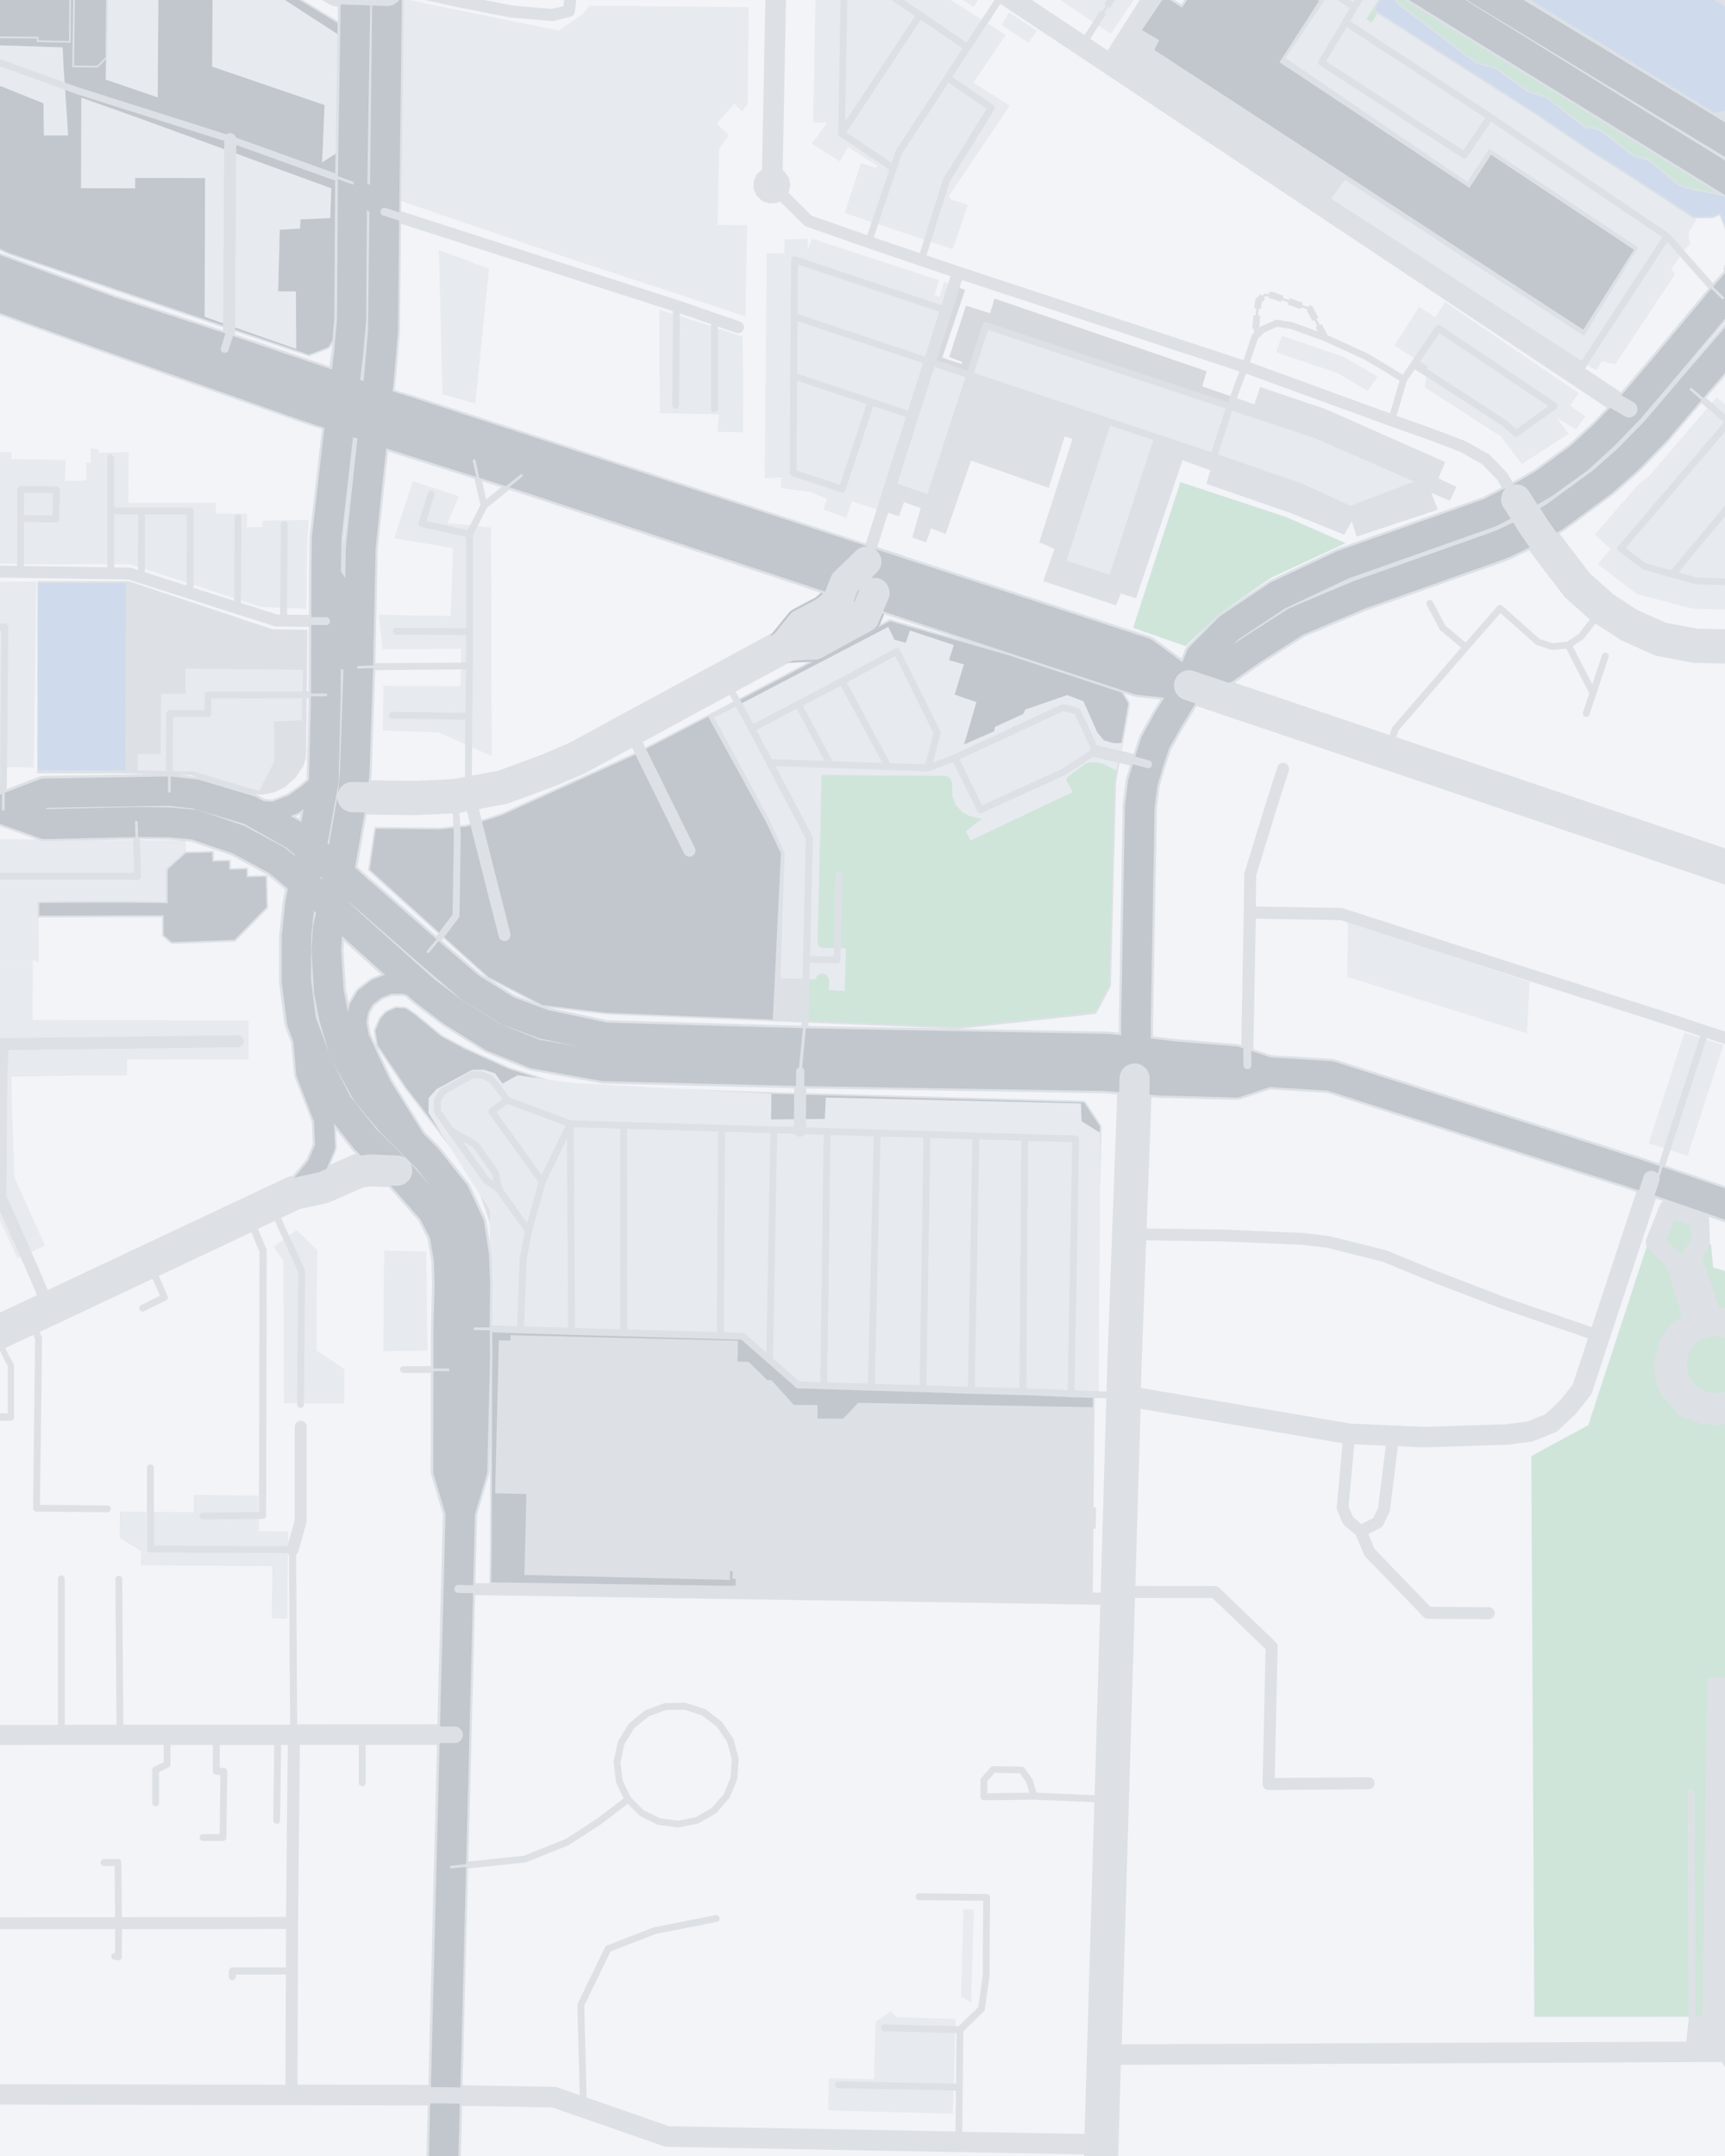 <svg xmlns="http://www.w3.org/2000/svg" width="500" height="625" fill="none"><rect width="100%" height="100%" fill="#333333" stroke="none"/><g clip-path="url(#a)"><path fill="#DDE1E6" d="M0 0h500v625H0z"/><path fill="#A6C8FF" d="m503.828 36.648-6.732-3.984 6.113-1.133 2.834-2.044 8.209-15.576.137-2.44-1.219-1.596L496.718 0h-53.032l60.039 36.82.103-.172z" opacity=".25"/><path fill="#C1C7CD" d="m95.098 100.654 1.236-1.94.567-6.578.223-39.07v-.051l.017-.653L68.48 42.041l-.017 2.49 27.563 10.064-.292 8.62-8.62.379-.138 2.662-5.874.343-.48 17.843 5.152.052.086 16.658-17.706-6.217v.619l21.38 7.247 5.565-2.147zM2.584 73.314l62.1 21.055v-.653l-5.358-1.89.12-40.202-20.282-.052-.017 3.023-15.663-.052.086-26.224 15.508 5.496 25.915 9.445.017-2.404-43.277-13.739-.035-.017-2.833-1.03.876 13.189h-7.007l-.138-9.308-21.844-8.793-10.047-3.47-7.144-3.176-1.408 15.68-.636 14.305-.515 12.76-45.2-30.45-1.083 1.821 40.685 27.581 37.18 17.105zm15.594-59.558.171 4.551.378 5.599 3.624 1.305 43.346 13.756c.292-.224.67-.36 1.065-.36.807 0 1.46.549 1.665 1.287L97.16 50.25l.086-5.685-3.882 2.508.705-16.624L61.49 19.303l.102-19.32H45.897l-.206 28.233-15.061-5.152.12-5.908-2.422 2.422-7.144-.086h-.24L21.2-.018h-.618l-.103 12.4-9.789-.223v-.996l-12.502-.12.103-11.06h-2.198L-4.285 13l22.463.739v.017zM97.846 6.68 86.803 0h-4.225l15.216 9.875.052-3.194zm114.478 448.779h-.704l-.068 2.542-59.541-1.442.567-23.459-4.637-.121-4.087-.103h-.344l1.082-44.307 3.383.085.035-1.597 28.49.704 37.422.911-.155 6.028 3.246.085 5.289 5.221 1.374.138 6.406 7.127 6.869.034v3.915l7.454.035 4.362-4.586 54.732 1.031 13.241.24v-2.026h.017v-.687l-6.355-.206-11.557-.498-2.405-.103-4.173-.103-10.768-.275-2.885-.103-11.111-.378-14.975-.412-13.791-.447-7.419-.24a1.03 1.03 0 0 1-.618-.24l-8.277-7.265-7.54-6.612-6.113-.171-14.478-.413-13.481-.377-15.147-.43-14.821-.429-8.157-.309v2.404l.051 3.864v.189l-.068 2.954-.138 52.379-.154 10.699 69.844 1.013v-.068l.996.034.069-1.992-.996-.034.069-2.199h-.035zm9.309-138.453 1.957.103-.12 7.419 6.646-.068.069-6.252v-.944l-5.083-.137-3.469-.121zm17.757 1.168 73.915 1.718.189 5.152 5.255 3.28.051-1.803-4.602-6.904-80.527-2.25v.876l-.068 6.183 5.478-.052.309-6.2zm-104.982-14.202-6.594-3.555-7.591-6.269-2.645-1.803-2.885-.154-2.765 1.288-1.614 1.786-1.477 3.434.653 4.259 8.226 12.262 10.029 13.001-3.486-5.547-.017-4.328 2.266-2.576 10.356-5.599 3.383-.068 3.195 1.03 2.181 2.988 4.43-2.404 5.719.807-8.363-2.662-13.001-5.89z"/><path fill="#A7F0BA" d="m492.339 402.513 3.229 1.374 2.936.035 1.752-.481 3.246-2.319 1.494-2.49.498-2.078-.189-2.919-1.082-2.525-3.194-2.937-2.782-.875-1.597-.052-3.418.962-2.318 1.786-1.031 1.408-.996 2.748.292 4.139 1.391 2.559 1.769 1.665z" opacity=".25"/><path fill="#A7F0BA" d="M494.795 496.418v-10.149l123.683.086.567-86.383-36.442-13.104-5.152 14.306-15.285-5.513-.721-3.538-11.231-3.864-.687-3.606-34.725-11.97-18.221-5.221-.67-6.732-.344-.103a2.955 2.955 0 0 1-.48 1.237l-1.701 2.507 1.666 5.101 3.091 9.445h.584c.378 0 .773.052 1.117.189l5.581 2.147c.429.171.824.429 1.134.772l4.688 5.101c.275.292.464.618.601.996l1.425 3.864c.121.309.172.653.189.979l.086 5.341c0 .395-.051.773-.206 1.133l-2.061 5.307a2.954 2.954 0 0 1-.704 1.065l-4.551 4.413c-.309.309-.704.55-1.116.687l-5.805 1.992a2.888 2.888 0 0 1-1.082.155l-4.19-.155c-.361 0-.687-.085-1.013-.223l-2.13-.876-3.143-1.271a2.998 2.998 0 0 1-1.047-.721l-3.95-4.225-.498-.549a3.022 3.022 0 0 1-.55-.824l-1.202-2.748a2.697 2.697 0 0 1-.223-.807l-.67-4.895a2.823 2.823 0 0 1 .069-1.133l1.408-5.633c.086-.344.241-.687.447-.979l2.558-3.675c.207-.292.464-.55.756-.756l2.954-2.026-4.396-14.306-5.238-5.015a2.919 2.919 0 0 1-.653-.944l-16.95 51.83-16.521 8.947.876 162.582h44.737l-.309-65.002a.996.996 0 0 1 1.992 0l.309 64.985h1.975l1.391-88.238-.017.017zm52.688-95.502 2.782.979 1.168-3.331 6.509 2.301.635-1.821 5.478 1.924-1.288 3.675 13.774 4.86-4.07 11.575-4.311-1.511-1.769 4.997 4.912 1.735-1.889 5.358-17.895-6.32 1.305-3.727-7.093-2.507 2.937-8.346-4.019-1.409-.137-.051 2.971-8.415v.034z" opacity=".25"/><path fill="#F2F4F8" fill-opacity=".5" d="m147.117 320.029-3.212 2.37 13.087 18.255 6.92-14.357-16.795-6.268zm32.715 65.311-.069-58.167-13.481-.395.395 58.201 13.155.361zm-15.507-55.299-6.217 12.897-3.933 14.117-1.545 8.157-.739 19.338 12.794.36-.36-54.869z"/><path fill="#F2F4F8" fill-opacity=".5" d="M141.724 322.777a.988.988 0 0 1 .223-1.374l3.641-2.714-2.37-3.331-1.545-1.752-2.096-1.013-2.301-.086-8.157 4.62-1.288 1.975-.052 2.747 3.555 5.152 7.041 4.002c.121.069.241.172.327.292l5.718 8.157a.954.954 0 0 1 .155.361l.962 4.516 7.281 10.219 3.28-11.764-14.357-20.007h-.017z"/><path fill="#F2F4F8" fill-opacity=".5" d="m137.173 332.617-3.108-1.769 7.453 10.407 1.546 1.134-.413-1.958-5.478-7.814zm57.171 53.135 13.464.395.326-58.115-26.378-.79.069 58.167 12.519.343zm57.239 15.37 1.649-71.716-12.485-.378-.979 71.699 11.815.395zm14.975.412 1.117-71.699-12.451-.361-1.649 71.7 12.983.36zm-34.827-1.064 6.045.189.962-71.683-5.53-.171a1.751 1.751 0 0 1-1.409.704 1.751 1.751 0 0 1-1.442-.79l-5.101-.155-1.202 65.191 7.66 6.715h.017z"/><path fill="#F2F4F8" fill-opacity=".5" d="m223.59 317.109-1.957-.103-22.824-1.253-33.231-1.821-6.818-.979-2.988-.429-5.719-.824-4.43 2.404-2.181-2.988-3.212-1.031-3.383.052-10.356 5.616-2.267 2.576v4.327l3.487 5.53 2.799 4.448 8.69 13.791 1.15 1.82 1.666 2.645v2.198l-.017 1.511-.034 5.856.429 2.748c.034.206.051.378.051.584l.292 8.501v.24l-.137 11.661 7.282.275.738-19.423v-.155l1.494-7.848-8.277-11.609-3.658-2.68-.224-.223-10.184-14.22-3.864-5.615a1.013 1.013 0 0 1-.171-.584l.068-3.349c0-.189.069-.361.155-.515l1.58-2.422c.086-.137.206-.24.343-.326l8.621-4.877a.934.934 0 0 1 .533-.12l2.782.103c.137 0 .275.034.395.103l2.473 1.185c.12.051.223.137.309.24l1.717 1.941.069.086 2.799 3.915 17.878 6.681 15.319.463 49.305 1.494v-2.249l-6.629.068.12-7.401.017-.018z"/><path fill="#F2F4F8" fill-opacity=".5" d="M215.295 386.353c.224 0 .447.103.636.241l6.199 5.426 1.168-63.524-13.155-.395-.343 58.098 5.495.154zm63.388 15.594 1.872.051 1.305-71.734-12.193-.36-1.133 71.682 10.149.361zm20.248.583 10.544.447 1.305-71.871-12.777-.361-.515 71.717 1.443.068zm-6.612-.206 3.177.069.515-71.716-12.159-.361-1.305 71.751 9.772.257z"/><path fill="#F2F4F8" fill-opacity=".5" d="m318.938 328.427-.189-.12-5.255-3.28-.189-5.153-73.915-1.7-.309 6.2-5.478.051v2.388l49.305 1.494 14.134.429 14.769.429s.12.035.189.035c.068 0 .137.017.189.051l.154.103c.052.035.12.069.155.12l.103.155c.034.052.086.103.103.172.017.051.017.12.034.189 0 .068.034.12.034.189l-1.322 72.901 6.921.223.412-57.857.12-17.002.035-.017z"/><path fill="#A7F0BA" d="m317.392 293.41 4.122-7.745 1.511-58.888.91-5.17-.429 1.735-3.641-1.958-1.975-.412-1.7-.034-1.563.395-4.929 3.623-.549.601.051.79 1.718 3.195-29.556 14.03-1.443-2.662 4.671-3.554-3.469-.808-2.266-1.202-1.941-2.112-.91-2.696v-3.469l-.515-1.374-1.031-.807-36.322-.292-1.185 48.669.344.945.704.498 3.692.069.515-20.901c0-.549.464-.978 1.013-.978.55 0 .979.463.979 1.013l-.515 20.9 1.546.034-.361 12.417-4.654-.344.172-2.696-.533-1.339-.893-.653-1.15-.052-.962.584-.395 1.099-1.82-.068-.224 10.029-.051 2.112 43.432 1.769 39.602-4.327v.034z" opacity=".25"/><path fill="#C1C7CD" d="m259.277 185.474 3.28.859 1.185-3.538 12.708 4.208-1.391 4.362 4.311 1.253-2.679 8.759 6.319 2.164-3.572 12.262 8.742-3.813.206-1.254 8.226-3.778.567-1.271 12.141-4.173 4.706 1.769 4.036 9.085 1.889 2.267 2.799.79H325l2.026-11.472-1.923-3.194-32.802-10.82-34.364-9.857-3.417 1.803c-.43.584-.962 1.082-1.598 1.425l-14.408 7.883a5.037 5.037 0 0 1-2.164.601l-.756.034-21.054 11.06.515.962 42.384-22.12 1.82 3.727.018.017z"/><path fill="#F2F4F8" fill-opacity=".5" d="m268.138 103.368 4.139-13.018-40.976-13.687-.137 14.357 36.974 12.348zm-37.249 33.024 12.588 4.139 7.711-23.425-20.145-6.732-.154 26.018zm146.215 3.658.086.035 14.22 6.525 18.478-7.006-28.851-12.623-23.923-7.917-4.104 12.674 24.094 8.312zm-90.71-44.394-4.071 12.451 39.156 13.087 14.357 4.791 15.285 5.101 4.104-12.64-68.831-22.79zm22.72 66.857 12.503 4.053 12.656-39.001-12.467-4.173-12.692 39.121zm-38.262-56.14-4.671 14.666-6.08 19.183 1.666.584 7.024 2.387 6.234-19.149 4.791-14.683-6.268-2.095-2.696-.893z"/><path fill="#C1C7CD" d="m280.435 107.472 4.362-13.378a.63.63 0 0 1 .12-.206c.034-.052.051-.103.086-.138a.75.75 0 0 1 .189-.137c.034-.034.068-.069.12-.086.069-.034.154-.052.223-.069.052 0 .086-.034.137-.034.069 0 .155 0 .224.034.051 0 .12 0 .171.017l69.828 23.099.67-1.769-8.055-2.799 1.237-4.397-61.499-21.054-1.27 4.259-7.007-2.216-4.826 14.924 3.813 1.425-.327.567-5.478-1.855 6.595-19.612-1.615-.618-2.232 7.058-4.431 13.98 2.748.91 6.251 2.095h-.034z" opacity=".25"/><path fill="#DDE1E6" d="m262.007 145.614 4.86 1.7-2.49 8.519 4.07 1.425 1.409-4.036 4.242 1.58 7.35-21.244 22.531 7.917 4.603-14.923 2.267.704-9.652 29.968 4.414 1.94-3.229 9.343 21.055 7.024 1.443-3.469 4.396 1.442 13.447-40.049 8.089 2.92-1.185 3.916 24.025 8.311 16.006 6.441 2.147-3.95 1.408 4.499 23.528-7.814-1.906-4.911 5.358 2.318 1.975-4.019-5.255-2.455 1.957-4.74-34.467-15.268-19.166-6.474-1.665 5.032-5.118-1.786-.653 1.734 23.923 7.917.086.035 31.135 13.618c.121.052.224.12.327.224.086.103.154.206.206.326 0 .034 0 .068.017.103.017.086.052.172.052.275 0 .085-.035.171-.052.257 0 .035 0 .069-.017.103-.052.12-.12.224-.223.327a1.334 1.334 0 0 1-.327.206l-21.157 8.02a.992.992 0 0 1-.378.068.926.926 0 0 1-.378-.086l-14.546-6.68-24.97-8.621-15.268-5.101-12.966 39.946a1 1 0 0 1-1.253.635l-14.392-4.671a.991.991 0 0 1-.584-.498.962.962 0 0 1-.051-.755l13.017-40.083-38.211-12.76-4.482 13.738 23.974 8.209c.515.172.79.739.618 1.271-.171.515-.738.79-1.27.618l-23.957-8.208-6.234 19.131-3.315 10.167a1.001 1.001 0 0 1-1.254.635 1.002 1.002 0 0 1-.635-1.254l3.005-9.222-7.041-2.404-1.631-.55-2.078 6.526 3.177 1.048 1.408-4.088-.069-.017z" opacity=".25"/><path fill="#F2F4F8" fill-opacity=".5" d="m231.043 108.296 21.725 7.248 10.407 3.469 4.362-13.756-36.391-12.16-.103 15.199z"/><path fill="#F2F4F8" fill-opacity=".5" d="m256.495 140.085 6.079-19.183-9.48-3.177-8.02 24.369a.988.988 0 0 1-.498.584.967.967 0 0 1-.755.051l-14.237-4.688a.996.996 0 0 1-.687-.945l.154-28.113.121-17.276.154-16.435s.017-.103.034-.155c0-.051 0-.103.018-.154 0 0 0-.018.017-.035.017-.069.069-.12.103-.189.034-.051.051-.103.103-.154.051-.052.103-.086.154-.12.052-.035.103-.086.155-.104.052-.017.12-.034.172-.051a.857.857 0 0 1 .206-.034h.034c.052 0 .103.017.155.034.051 0 .103 0 .154.017l42.247 14.1 1.992-6.286-1.185-.464-1.288 4.448-1.597-.584 1.391-4.327-36.82-12.056-1.271 3.64-.034-3.537-6.612.103-.034 4.087-5.152-.12-.55 65.208 4.809-.223-.223 3.074 8.93 1.202 4.551 1.906-1.099 3.126 6.68 2.456 1.563-4.895 7.213 2.37 2.37-7.488-.017.018zM-28.998 57.257l.515-12.76.635-14.289 1.409-15.68 7.144 3.178 10.046 3.469 21.862 8.776.12 9.308h7.024l-.876-13.19-25.056-9.067s-.051-.034-.086-.052c-.034 0-.068-.017-.103-.034L-33.464 0h-24.798l-15.937 26.808 45.2 30.449z"/><path fill="#F2F4F8" fill-opacity=".5" d="m18.727 23.906-.378-5.599-.171-4.551-22.446-.739L-3.89 0h-25.812L-5.42 15.181l24.146 8.725zM164.17 74.533l51.915 17.105.464-26.361-8.569-.12.446-22.034 2.868-4.019-3.572-3.349 5.135-5.804 2.335 2.215 1.529-1.992.309-28.113-46.111-.464-1.975 2.525-6.972 4.74L118.454 0h-1.408l-.704 58.218 47.828 16.315z"/><path fill="#C1C7CD" d="m157.318 291.366 18.307 2.215 48.378 1.975 2.352-48.154-4.362-9.222-16.71-30.415-18.015 9.36 14.134 28.697c.43.859.069 1.906-.79 2.335a1.746 1.746 0 0 1-2.335-.79l-14.1-28.628-.738.378-37.902 17.174-5.839 1.889 8.243 32.492a1.738 1.738 0 0 1-3.366.859l-8.192-32.269-1.15.377-1.821.189.138 2.508v.068l-.378 23.082a.931.931 0 0 1-.206.583l-1.529 2.027-2.662 3.538 12.795 11.575 15.748 8.191v-.034z"/><path fill="#C1C7CD" d="m108.957 240.223-1.769 11.867 20.093 18.17 2.576-3.401 1.322-1.768.378-22.721-.12-2.353-3.847.412-18.633-.206zM11.205 10.682v1.013l8.793.206L20.101 0H-1.194l-.086 10.562 12.485.12z"/><path fill="#F2F4F8" fill-opacity=".5" d="m525.878 140.17-28.25-25.004-1.425 1.648 5.547 4.792 11.849 10.252 11.953 10.356h.017l2.01 1.769 8.466-10.15-2.438-2.061-7.729 8.398zm-39.396 25.761 5.221 1.476 11.73.378 20.093-24.712-10.459-9.051-26.585 31.909zM501.2 123.77l-29.985 35.068 5.857 4.431 7.315 2.061 27.169-32.596-10.356-8.964z"/><path fill="#F2F4F8" fill-opacity=".5" d="m474.873 140.514-12.468 14.374 4.5 4.276-3.693 4.38 11.318 8.672 15.988 4.208 20.025.601 7.573.67.241-7.454-14.495-.463-12.33-.413-.241-.034-6.818-1.923h-.017l-8.106-2.284a.864.864 0 0 1-.326-.172l-6.835-5.187a1.011 1.011 0 0 1-.395-.687.938.938 0 0 1 .24-.755l30.672-35.893-4.774-4.139-16.744 19.578-3.28 2.611-.035.034zM40.572 243.607l.309 10.372a1 1 0 0 1-.275.722 1.028 1.028 0 0 1-.721.309h-44.48l-1.339 90.951a.966.966 0 0 1-.635.91l-31.651 12.125a.996.996 0 0 1-.928-.121 1.003 1.003 0 0 1-.429-.841l1.357-58.253c0-.549.463-.979 1.013-.979.55 0 .979.464.979 1.014l-1.322 56.775 29.64-11.351 1.322-90.247-28.198-.189c-.258 0-.516-.103-.705-.292a1.003 1.003 0 0 1-.292-.704l.086-10.751h-2.97l-.344 18.857 28.473.635-1.03 46.162-17.946-.412.463-20.316-14.322-.326-1.357 76.628 42.092-16.16.155-69.862H9.436l1.735.635-.086-12.931h-.258v-4.62l4.07-.069 10.27-.034h11.284l11.591.12v-9.445l5.547-5.015h.104l.017-3.057-.893-.086-12.297-.086.052-.068z"/><path fill="#F2F4F8" fill-opacity=".5" d="m-33.772 252.812 28.216.189h44.428l-.292-9.429-10.87-.086-14.65.344a5.365 5.365 0 0 1-1.803-.292l-.481-.172-44.48-.326-.085 9.754.017.018zm277.455-54.011-10.974 5.753 8.621 16.109 14.426.481-12.073-22.343zm64.178 24.06 7.968-5.204c0-.12.017-.24.052-.343.034-.172.12-.327.206-.481l-2.49-5.513-2.113-4.31-3.297-.859-30.054 13.996 6.526 13.293 23.219-10.579h-.017z"/><path fill="#F2F4F8" fill-opacity=".5" d="m237.312 274.261-.343-.944 1.185-48.67 36.322.292 1.03.807.515 1.374v3.469l.91 2.696 1.941 2.113 2.267 1.202 3.469.807-4.671 3.555 1.442 2.662 29.556-14.031-1.717-3.194-.052-.79.55-.601 4.928-3.624 1.563-.395 1.7.034 1.975.413 3.641 1.957.429-1.734.138-.567-6.904-1.649s-.172-.051-.24-.085l-8.038 5.237-.137.069-24.163 11.008c-.481.224-1.065 0-1.305-.463l-7.007-14.254-6.99 2.61h-.103c-.068 0-.12.034-.189.034h-.085l-11.49-.395-16.727-.566-15.937-.55 10.699 20.316c.086.155.121.31.121.481l-.773 34.227 6.869.172.052-2.456-3.693-.069-.704-.498h-.034z"/><path fill="#F2F4F8" fill-opacity=".5" d="m270.594 212.574-11.111-22.377-14.048 7.676 12.622 23.356 10.133.344 2.404-8.999zm-33.763 70.24.962-.584 1.151.052.893.652.532 1.34-.172 2.696 4.654.343.361-12.416-1.546-.034-.085 3.469c0 .257-.121.515-.31.704a.983.983 0 0 1-.704.275l-7.848-.189-.103 4.722 1.82.069.395-1.099zm-5.891-77.333-11.712 6.149 4.448 8.432 15.353.532-8.089-15.113zm-8.226 31.668 4.706 10.064-1.202 36.305 6.423.24.12-5.684.79-34.966-11.369-21.604-5.169-9.823v-.017l-3.727-6.887-6.234 3.263 15.662 29.109z"/><path fill="#F2F4F8" fill-opacity=".5" d="M325.017 215.407h-2.25l-2.799-.772-1.889-2.267-4.036-9.085-4.705-1.769-12.142 4.173-.567 1.271-8.226 3.778-.206 1.254-8.741 3.812 3.572-12.261-6.32-2.164 2.679-8.759-4.311-1.253 1.392-4.363-12.709-4.207-1.185 3.538-3.28-.859-1.82-3.727-42.385 22.12 3.246 6.011 12.588-6.612 12.743-6.681 15.8-8.621a.943.943 0 0 1 .773-.069.988.988 0 0 1 .583.499l11.747 23.63a.998.998 0 0 1 .069.704l-2.216 8.278 5.994-2.233 31.256-14.563a.998.998 0 0 1 .67-.068l4.087 1.047c.275.069.515.258.652.533l2.319 4.739v.035l2.507 5.53h.086l6.921 1.648.55-2.267h-.447zm139.209-110.649 3.95.825 17.276-26.07-1.065-1.58 2.628-3.589-3.727-4.224-23.184 35.6 2.576 1.666 1.546-2.628zM391.358 6.131l41.097 26.91v.018l51.263 34.605.188.154 4.311 4.895 1.649-2.25-.447-1.803.069-1.357 2.215-3.59-.652-.411h-.241l-19.835-12.95-11.249-7.143-12.554-8.519-6.611-4.31-41.32-26.464-1.7 2.644-1.426-1.047L399.481 0h-4.533l-1.512 2.576-2.078 3.555z"/><path fill="#F2F4F8" fill-opacity=".5" d="M372.588 16.813 425.31 52.74l6.355-9.617 43.191 28.61-15.731 25.641-69.295-45.235-3.984 5.444 72.592 47.055 23.356-35.892L432.18 35.24l-6.921 10.253a1.01 1.01 0 0 1-1.374.274l-41.388-26.876a.992.992 0 0 1-.309-1.34l6.989-11.643 2.078-3.538-3.606-2.387h-4.139l.361.258-11.266 16.555-.017.017zM392.647 0h-1.409l1.014.67.395-.67z"/><path fill="#F2F4F8" fill-opacity=".5" d="m384.386 17.774 39.756 25.83 6.372-9.446-40.169-26.31-5.959 9.927z"/><path fill="#C1C7CD" d="m335.991 11.644-1.408 2.833 124.336 81.11 14.683-23.2-41.422-27.53-6.251 9.617-55.076-36.442L382.325.292 381.896 0H344.08l-1.477 2.215L339.168 0h-2.267l-5.908 8.707 4.998 2.937z"/><path fill="#F2F4F8" fill-opacity=".5" d="M265.27 4.62 258.281 0h-12.674l-.653 35.292L265.27 4.62z"/><path fill="#F2F4F8" fill-opacity=".5" d="m239.751 35.652-4.38 5.994 8.02 5.049 2.473-4.105 8.553 5.513-.533.584-4.259-1.374-4.722 14.443 7.762 2.593 5.118-15.198-14.409-9.635a.853.853 0 0 1-.24-.257c0-.017-.035-.035-.052-.069-.051-.103-.103-.189-.12-.31v-.05c0-.052-.017-.12-.017-.19l.704-38.657h-7.196l-.652 35.429 3.984.223-.034.017zm33.66 16.212.051-.103c.017-.034.017-.086.052-.12l12.468-20.093-11.06-7.608-13.533 20.66-1.511 4.465-5.358 15.92 13.326 4.448 5.548-17.569h.017z"/><path fill="#F2F4F8" fill-opacity=".5" d="m280.486 59.369-4.843-1.477-.738-1.082 17.688-26.207-10.544-6.663 9.342-13.842-5.203-3.297-4.912 7.505-5.221 7.985 11.884 8.175c.43.31.567.893.275 1.34L275.3 52.602l-5.53 17.482 6.302 2.113 4.431-12.795-.017-.034zm-20.831-15.766 14.168-21.62 5.22-7.97-12.124-8.277L245.28 38.4l13.138 8.793 1.133-3.366.104-.224zm7.556-40.083 12.932 8.828 4.344-6.63L275.471 0h-13.567l5.29 3.503.017.018zm51.709-.532.498.326 1.082-1.683-.515-.309.842-1.322h-13.396l9.36 6.337 2.129-3.349zm2.25-.928-1.065 1.684.498.326-2.146 3.349v.017l3.538 2.37L328.538 0h-5.341l-1.529 2.387-.498-.326zM88.898 164.162l.155-8.621.446-4.723-13.36.172-.19 1.855-4.499.085.137-3.967-8.861.035-.344-3.229-25.21.034.051-14.683-8.638.155-.086-1.048-2.267-.103.052 4.19-1.323-.068.069 5.1-6.234.189.155-6.148-15.68-.241v-2.026l-5.083-.172-.447 32.218 7.23.275.035-13.121.017-8.449c0-.069.034-.138.051-.206 0-.052 0-.121.035-.172a.62.62 0 0 1 .12-.172c.034-.051.051-.103.103-.154.051-.052.103-.069.154-.104.052-.034.104-.085.155-.103.052-.017.137-.017.189-.034.069 0 .12-.034.189-.034l10.27.086c.55 0 .996.446.996.996l-.069 8.449c0 .55-.447.996-.996.996l-9.24-.069-.034 12.194 3.126.12 21.037-.086v-15.439l-.051-15.388a.997.997 0 0 1 1.992 0l.034 14.392h22.052c.257 0 .514.12.703.292a1 1 0 0 1 .292.704v21.398l11.747 3.847.137-23.304a.996.996 0 0 1 1.992 0l-.154 23.939 5.822 1.907 5.547.257.172-24.111a.996.996 0 0 1 1.992 0l-.172 24.18 5.564.258.12-12.348z"/><path fill="#F2F4F8" fill-opacity=".5" d="m15.241 149.375.052-6.457-8.278-.069-.017 6.475 8.243.051zm38.864 19.492.017-19.749H42.015l-.035 15.799 12.125 3.95zm-14.117-4.602.034-15.147-6.938-.017.017 14.425 4.551-.017 2.336.756zm-67.423 16.486H1.399a1.024 1.024 0 0 1 .996 1.014l-.343 40.598 7.745.103.738-53.839-45.939.36-.395 52.964h7.247l.12-40.204c0-.549.447-.996.997-.996z"/><path fill="#F2F4F8" fill-opacity=".5" d="m-25.237 194.834 5.41.085.017-10.046 10.682.103-.155 37.249 9.343.121.326-39.585-26.825-.018-.12 39.208h1.099l.223-27.117zm111.01-110.34-5.152-.052.48-17.843 5.874-.344.137-2.661 8.621-.378.292-8.621L68.462 44.53l-.31 50.404 17.707 6.217-.086-16.658zM39.078 33.815l.086 17.757 20.282.052-.12 40.203 5.358 1.889.309-50.456-25.915-9.445zM11.635 358.017 4.06 341.049l-.72-22.085-.121-7.007 20.385-.326h13.12v-4.671l35.24.052v-11.249l-62.546-.138.035-17.413H-2.465l-.154 69.844 7.625 16.538.841-.377-7.384-16.573a1.757 1.757 0 0 1-.155-.721l.344-36.374v-.068l.412-7.883c.051-.91.79-1.649 1.717-1.649l68.128-.858c.961 0 1.751.755 1.768 1.717 0 .962-.755 1.752-1.717 1.769l-66.479.841-.326 6.217-.326 35.962 7.213 16.194 3.984-1.837-1.357-2.92-.034-.017z"/><path fill="#A6C8FF" d="M11.085 169 11 223.337l25.365.04.086-54.337-25.366-.04z" opacity=".25"/><path fill="#A7F0BA" d="m390.07 157.43-17.156-7.522-30.775-10.184-13.704 42.247 15.181 5.323 7.316-6.972 1.786-1.803c.258-.258.481-.447.79-.636l.103-.068 14.958-10.407 21.519-9.978h-.018z" opacity=".25"/><path fill="#F2F4F8" fill-opacity=".5" d="m133.017 143.914-13.292-4.379-5.393 16.486 17.002 2.868-.67 19.698-20.883-.343 1.168 9.943 22.738-.171-.069 4.036h1.46v-7.935l-20.265-.154a.972.972 0 0 1-.979-.996c0-.55.447-.996.996-.979l20.248.154v-26.516l-13.018-2.868c-.274-.068-.515-.223-.652-.48a.987.987 0 0 1-.086-.79l2.696-8.587a.99.99 0 0 1 1.254-.653.99.99 0 0 1 .652 1.254l-2.37 7.539 11.988 2.628.686-1.323-6.56-.704 3.366-7.745-.017.017zm9.257 9.085-3.933-.429-1.271 2.49v37.988l-.189 14.649-.069 8.93 5.633 2.542-.171-66.17zm-31.153 45.802-.172 12.966 16.16.498 7.711 3.469.052-7.076-21.21-.326a.985.985 0 0 1-.978-1.013c0-.55.463-.996 1.013-.979l21.209.326.155-12.639h-1.477l-.069 4.928-22.394-.171v.017zm323.858-72.438 6.148 8.02 13.499-8.724-3.538-4.689 5.616 3.332 2.799-3.641-4.5-3.16 2.542-3.606-38.675-26.327-2.902 4.362-4.654-3.005-7.127 11.18 5.684 3.623 6.269-9.102.137-.137c.052-.052.086-.103.138-.138.051-.034.12-.051.171-.068.052-.017.12-.052.172-.069h.378c.069 0 .12.052.189.069.051.017.12.034.171.068l33.558 22.498c.274.189.429.481.446.807 0 .326-.154.635-.412.824l-11.06 7.952a.984.984 0 0 1-1.236-.069l-3.332-2.92-22.085-14.34-.378 3.023 21.965 14.185.017.052z"/><path fill="#F2F4F8" fill-opacity=".5" d="m413.667 106.957 22.944 14.906.12.086 2.782 2.456 9.274-6.663-31.565-21.158-5.668 8.243 2.199 1.391-.086.739zM75.09 229.267l4.363-8.33v-11.781l8.003-.326.154-6.406-26.361.052v4.396a1 1 0 0 1-.996.996H50.138l-.086 15.663 5.925.103 19.08 5.633h.034z"/><path fill="#F2F4F8" fill-opacity=".5" d="m53.83 193.838-.069 7.333-7.04-.069-.19 17.483-6.612-.103v4.877l8.175.137.086-16.624c0-.549.446-.996.996-.996h10.115v-4.396c0-.55.447-.996.996-.996l27.41-.052.154-6.268-34.021-.344v.018zM94.085 30.449l-.705 16.624 3.882-2.49.532-34.708L82.578 0H61.626l-.12 19.32 32.579 11.13zM75.04 443.919l.034-3.607-16.246.155c-.55 0-.996-.429-1.014-.979 0-.55.43-.996.98-1.013l16.28-.155.051-4.929-18.788-.154-.034 4.98-11.61-.103v9.961l38.624.12.206-.739.035-3.486-8.519-.068v.017z"/><path fill="#F2F4F8" fill-opacity=".5" d="m34.836 445.567 6.234 3.864-.034 4.088 38.073.309-.12 15.112 4.362.035.155-18.685s-.052-.069-.069-.103l-39.74-.12a.997.997 0 0 1-.995-.996v-10.974l-7.797-.069-.069 7.522v.017zm407.717-146.06.738-14.838-27.855-9.257-24.713-7.986-.223 15.697 52.053 16.384zM30.783 17.156l-.12 5.908 15.061 5.17L45.913 0h-14.65l-.188 16.864-.292.292z"/><path fill="#C1C7CD" d="m48.61 261.811-12.108-.138h-5.719l-5.564.017-10.253.035-3.589.051-.017 3.641 27.117-.086 8.964.017-.017 5.702 2.37 2.044 18.153-.67 9.29-9.446-.223-8.827-5.53.138-.051-2.302-4.998.138-.068-2.473-4.826.12-.069-2.628-7.625.189-5.238 4.74v9.738z"/><path fill="#F2F4F8" fill-opacity=".5" d="m260.032 584.81-1.854-1.683-4.38 3.023-.463 16.675-13.035-.36-.24 9.273 36.115.997.189-6.733-33.316-.652c-.55 0-.979-.464-.979-1.013 0-.55.464-.979 1.013-.979l33.334.652.395-14.683-20.471-.481c-.549 0-.979-.464-.979-1.013 0-.55.464-.979 1.013-.979l20.488.481.052-2.095-16.899-.464.017.034zm-52.928-465.334a.996.996 0 0 1-.996-.996V94.575l-9.068-2.937-.206 25.829c0 .55-.447.996-.996.979a.972.972 0 0 1-.979-.996l.223-26.465-3.881-1.253.154 29.916 17.14.378-.498 4.98 7.453.241-.155-27.718-7.178-2.319v23.27c0 .55-.429.996-.979.996h-.034zM99.752 406.892v-10.029l-8.072-5.341.258-29.126-5.96-5.719-2.163 1.546 4.534 9.806a.917.917 0 0 1 .086.429l-.344 38.383h3.71l7.934.051h.017z"/><path fill="#F2F4F8" fill-opacity=".5" d="m82.132 365.504.155 41.303 3.812.034.344-38.16-4.294-9.273-2.885 2.078 2.868 4.018z"/><path fill="#C1C7CD" d="m28.156 19.097 2.421-2.439L30.767 0h-9.051l-.258 19.011 6.698.086z"/><path fill="#F2F4F8" fill-opacity=".5" d="m128.277 114.221 9.429 2.696 4.035-39.07-14.46-5.392.996 41.766zm349.602 217.177 4.396 1.408 10.39-32.012-4.482-1.442-10.304 32.046zm21.604-28.405-4.929-1.597-10.39 32.028 4.998 1.598 10.321-32.029zM23.57 28.32l-.086 26.223 15.663.052.017-3.023-.086-17.757-15.508-5.496zm99.968 334.54-12.159-.292-.258 29.126 12.76-.206-.343-28.628zm272.938-249.566 2.765-4.173-9.823-5.65-17.826-6.114-1.649 4.74 17.74 6.01 8.793 5.187zM283.405 0h-4.276l3.074 1.923L283.405 0zm-1.167 553.589-2.988-.069-.258 10.682-.378 14.615 2.851 1.665.773-26.893zm8.089-546.376 7.831 5.152 2.301-3.452-7.951-5.307-2.181 3.607z"/><path fill="#F2F4F8" d="m136.314 343.711 4.277 9.137c.206.429.343.893.412 1.356l.979 6.303.034-5.856-2.799-8.192-8.69-13.79-13.224-17.157-8.157-12.141 4.482 9.6 9.343 14.941 4.293 4.293.172.223c.068.069.137.121.189.206l8.054 10.116c.223.274.464.652.618.979l.017-.018zM197.04 90.83l-.017.825 9.068 2.92v-.636l-9.051-3.108zM-29.616 60.28l15.01 7.658 47.81 17.603 31.463 10.27v-.91L2.413 73.777l-37.267-17.139-40.684-27.58-.258.446 33.351 22.704 12.829 8.071zm-108.605 439.813v-3.898h-1.597l.085-33.488 1.546-.756v-.481c0-.549.447-.996.996-.996.395 0 .721.24.893.567l1.803-.876-.103 36.064h-1.631v3.882h11.935v-7.282l-8.569.086v-6.904l18.341-.326v7.058l-7.779.069v7.281h13.12l25.331-.034h13.172v-3.091l.034-14.958v-3.59c0-.068.035-.12.035-.189 0-.068 0-.137.034-.188l.103-.155.103-.155c.052-.051.103-.068.155-.103.051-.034.103-.085.154-.103.07-.017.138-.034.207-.034.068 0 .12-.034.188-.034h.859c.55.017.996.463.979 1.013 0 .498-.395.893-.876.962v2.61l-.051 14.958v3.074h7.212l32.922-.034h9.085l12.64-.017-.052-3.16-.154-9.875c0-.55.429-.996.978-1.013.55 0 .996.429 1.014.979l.154 9.874.052 3.195h21.69v-42.402a.997.997 0 0 1 1.992 0v42.385h14.993l-.035-3.143-.292-39.07a.996.996 0 0 1 1.992 0l.292 39.07.035 3.143h12.64l14.236-.018h17.81v-.017h3.623v-1.202l-.31-48.034a2.173 2.173 0 0 1-.36-.327l-.155 18.685-4.362-.034.12-15.113-38.073-.309.034-4.087-6.234-3.864.069-7.522 7.797.068v-12.777a.997.997 0 0 1 1.992 0v12.795l11.61.103.033-4.981 18.788.155-.051 4.929h.086l.154-75.598-1.58-3.675v-.052l-.738-1.923-26.877 12.657.842 1.837 1.7 4.002c.206.48 0 1.047-.481 1.288l-6.303 3.108a1.017 1.017 0 0 1-1.34-.447 1.016 1.016 0 0 1 .447-1.339l5.462-2.696-1.323-3.109-.824-1.786-28.027 13.207-4.706 2.215.636 1.374a.96.96 0 0 1 .085.429v.962l-.6 47.33 19.543.155c.55 0 .996.446.979.996a.972.972 0 0 1-.996.979l-20.54-.172a1 1 0 0 1-.704-.292 1.001 1.001 0 0 1-.292-.704l.584-48.344v-.738l-.532-1.151-8.072 3.813 1.03 2.112 1.357 2.49c.086.138.12.31.12.481v14.993c0 .257-.103.515-.292.704a1.002 1.002 0 0 1-.704.292H-6.02c-.257 0-.515-.103-.704-.292a1.003 1.003 0 0 1-.292-.704v-7.522l-2.25-4.757-.995-2.216-9.875 4.654 1.03 2.216.996 1.957a.934.934 0 0 1 .103.43l.172 5.719c0 .549-.412 1.013-.962 1.03-.55 0-1.013-.412-1.03-.962l-.155-5.495-.91-1.769v-.034l-1.047-2.233-9.79 4.62-9.788 4.602 1.013 2.353 2.37 5.272.051.12 2.388 7.9.034.138 1.357 8.586v.155l-.069 13.739 1.58.944 4.31-.051-.171 11.111h-15.319l.343-14.305h5.393l1.889 1.116.069-11.335-3.71.807a.997.997 0 0 1-1.185-.755.997.997 0 0 1 .756-1.185l4.001-.859-1.185-7.591-2.352-7.779-2.353-5.221-.996-2.318-56.535 26.601 1.253 2.405 1.322 2.267c.086.154.138.326.138.498v3.349l4.774-1.34.069 19.011-8.759.034v4.689a.997.997 0 0 1-1.992 0v-4.689h-5.684l-.052-14.408 9.669-2.731v-3.641l-1.202-2.06v-.035l-1.323-2.49-21.879 10.287 1.306 2.49 1.27 2.525a.926.926 0 0 1 .103.429l.121 5.564c0 .55-.43 1.014-.979 1.014-.55 0-1.013-.43-1.013-.979l-.121-5.341-1.167-2.319-1.34-2.559-25.348 11.919-6.938 3.263-.172 6.268.206 28.268h19.166l.189-.138z"/><path fill="#F2F4F8" d="m127.814 460.44.549-21.536-3.332-11.163a5.057 5.057 0 0 1-.206-1.442l.052-28.285h-7.951a.997.997 0 0 1 0-1.992h7.951v-4.345l.017-6.715v-.12l.326-12.657-.206-6.663-1.099-6.458-2.679-5.272-8.518-9.651-5.289-.224-2.096.31-9.668 4.224a5.84 5.84 0 0 1-.928.309l-7.796 1.718-5.462 2.576.842 1.957 1.477 3.195 2.164-1.546 5.959 5.719-.258 29.126 8.072 5.341v10.03l-7.934-.035h-3.71v.326a.97.97 0 0 1-.996.979.971.971 0 0 1-.979-.996v-.343l-3.812-.017-.155-41.32-2.885-4.018 2.885-2.061-1.631-3.538v-.034l-.825-1.907-4.86 2.284.756 2.078 1.649 3.847c.051.121.085.258.085.395l-.171 76.783c0 .55-.447.996-.98.996h-1.098l-.035 3.624 8.518.069-.034 3.486 1.906-6.835v-27.031a1.73 1.73 0 0 1 1.735-1.735 1.73 1.73 0 0 1 1.734 1.735v27.271c0 .155-.017.309-.068.464l-2.319 8.329a1.72 1.72 0 0 1-.67.945l.292 48.034v1.202l18.84-.017h17.019l4.791-.017 1.013-39.379h.018zm-16.435-97.889 12.158.292.344 28.628-12.76.206.258-29.143v.017zm79.925 164.539 5.221.704 5.169-1.03 4.568-2.645 3.487-3.967 2.009-4.86.343-5.272-1.373-5.101-2.937-4.362-4.276-3.263-5.118-1.666-5.392.103-5.049 1.855-4.157 3.417-2.799 4.586-1.15 5.255.635 5.341 2.353 4.843 3.726 3.744 4.74 2.318zM519.009 71.923l1.958-2.284.962-1.203-.275-.017-2.37 2.989-.172.206-15.971 17.997-13.945 16.659 29.813-34.347zM95.716 337.598l6.251-2.731a5.875 5.875 0 0 1 1.22-.361l-.739-.721c-.154-.155-.24-.258-.377-.412l-4.62-5.753.189 4.585a3.524 3.524 0 0 1-.275 1.511l-1.649 3.899v-.017zm14.289-80.682.051.034 16.418 14.392.515-.687-20.23-18.29-.103-.086 1.872-12.554 19.045.206 3.83-.412-.189-3.709-10.751.498h-.292l-11.008-.138h-.034l-2.885-.051-2.096 12.038-.017.018-.532 3.108 2.851 2.593 3.555 3.04zm39.31 31.634 5.221 1.923-13.121-6.818 7.9 4.895zM536.973 73.451l-3.178-2.026h-.034l-.944-.636-4.139 5.152-.103.12-2.01 2.353h-.017l-32.046 36.941 1.701 1.477 1.408-1.649 28.25 25.005 7.728-8.415 2.439 2.06 16.761-20.093c.344-.429.979-.48 1.409-.12.429.361.48.979.12 1.408l-16.779 20.111 2.542 2.146 1.494-1.923 2.318 2.095 30.913-36.494-18.719-15.336-19.132-12.176h.018zM319.024 461.247l1.459-49.151.189-6.749-1.511-.052-.807-.017-1.065-.034-.017.67-.292 31.067h.721l-.103 6.165h-.343l-.326-.017-.172 18.53.859.017 1.391.017.017-.446zM141.69 427.655l-3.383 11.386-.498 19.87 2.971.052h1.064l.172-10.957.086-29.092-.172 7.436c0 .412-.086.893-.206 1.305h-.034zM277.859 623.88l-84.563-1.546c-.309 0-.635-.068-.927-.171l-24.232-8.432-8.054-2.8-26.138-.481-1.117 44.188-1.185 46.403-1.185 46.643-.841 34.914.172.051c.532.155 1.082.395 1.528.722l1.838 1.288 2.181.343h49.992l.154-9.325-2.902-.12.189-10.425-37.37-.652.172-15.474 6.938.155.962-40.444 14.735.361-.258 10.441 27.117.653 18.204.859 23.906-3.366 9.926.824 27.615 1.185.412-9.411 15.113.189-1.546 36.854-.103 2.284 21.914.687.498-17.053 2.524-85.146.704-23.545-36.322-.653h-.051zm-51.933 69.913-9.463-.051.035-5.135 9.48.069-.035 5.117h-.017zm-101.925-83.446h-4.534l-35-.086-191.587-.36.498 41.8 226.536 1.03 3.005.018 1.082-42.402zM447.172 34.69l-2.026-1.373-4.585-2.937 6.611 4.31zM127.985 272.647l11.232 9.634 2.026 1.254-12.777-11.54-.481.652zM95.527 106.201l.035-.292.532-4.328.155-1.82-.825 1.288-5.89 2.25-21.399-7.248v.739s-.017.086-.034.137l27.358 9.24h.034l.034.034zm88.427 112.057-.739-1.511-13.859 7.522-.223.086c-.069.034-.137.086-.206.103l-8.123 3.469-.223.086-13.172 4.86a4.68 4.68 0 0 1-.808.223l-7.796 1.46.79 3.091 5.77-1.872 37.868-17.156.721-.378v.017zm28.577-14.872-1.048-1.941-25.211 13.653.773 1.563 18.238-9.462 7.248-3.813zm-76.268 35.36-.893-3.52-2.164.395.189 3.675 1.734-.189 1.134-.361zm39.843 57 56.157 1.614.086-.962-7.866-.326-48.893-2.009-16.795-2.027.24.103 17.071 3.607zm-32.733-152.948 1.923-1.546-5.564-1.751.532 2.404.653 2.885 2.456-1.992zm-34.09 83.429 10.871.137 11.215-.515 3.4-.635v-.619l.069-8.861-7.711-3.469-16.161-.498.172-12.966 22.394.172.069-4.912-24.85.206-1.03 29.865s0 .103-.018.154v.155l-.171 1.769 1.751.034v-.017zM97.931 1.906h-.188a4.982 4.982 0 0 1-2.422-.721L93.381 0h-5.599L97.88 6.097l.069-4.19h-.017zm393.12 61.396.653.412-2.216 3.59-.069 1.356.447 1.803-1.649 2.25 8.295 9.377 3.297-3.71-.36-.275 1.322-3.349.206-4.396-1.305-4.757-1.305-3.229-1.889.893-5.427.035zm-354.29 161.293v.241l7.608-1.408 12.674-4.672 7.797-3.331 15.353-8.329 27.46-14.873 16.418-8.896 4.431-5.478a5.026 5.026 0 0 1 1.546-1.271l6.422-3.4 1.46-1.305-3.692-1.254-3.16-1.065-81.488-26.962-1.975-.618-2.954 2.387-3.538 2.868-2.748 5.358 3.933.412.172 66.17-5.633-2.542-.069 7.968h-.017zM159.876 2.593l3.435-.824.172-1.426L163.5 0h-23.201l8.329 1.614 11.248.98z"/><path fill="#F2F4F8" d="m119.21 114.462.103.034 121.811 39.825 9.824 3.229.137-.412.824-2.576 2.216-6.973-7.213-2.37-1.563 4.895-6.68-2.456 1.099-3.126-4.551-1.906-8.93-1.202.223-3.074-4.809.223.55-65.208 5.152.12.034-4.087 6.612-.103.034 3.538 1.271-3.64 36.82 12.055-1.391 4.328 1.597.584 1.288-4.448 1.185.463.67-2.095-9.068-3.074-9.6-3.263-5.684-1.94-17.466-6.131a1.956 1.956 0 0 1-.652-.395l-6.99-6.887-.704.395-2.215.24-2.13-.686-1.666-1.495-.91-2.043v-2.233l.91-2.043 1.512-1.357.979-49.15h-54.87v.566l-.034.137-.326 2.697a1.74 1.74 0 0 1-1.323 1.477l-4.877 1.185a1.558 1.558 0 0 1-.567.034L148.216 5.1h-.172l-15.662-3.057h-.052L123.228.017h-4.791l43.5 8.862 6.973-4.723 1.975-2.524 46.111.463-.309 28.113-1.529 1.992-2.336-2.215-5.134 5.805 3.572 3.349-2.868 4.018-.43 22.034 8.553.12-.447 26.361-51.915-17.105-47.829-16.314-.034 2.988 80.286 25.794h.035l11.025 3.813 6.835 2.353a1.746 1.746 0 0 1 1.082 2.215 1.745 1.745 0 0 1-2.215 1.082l-5.273-1.82v.584l7.179 2.318.155 27.718-7.454-.24.498-4.981-17.139-.377-.154-29.917 3.881 1.254v-.859l-78.775-25.313-.327 31.118v.378l-1.253 14.288v.12l-.258 2.233 1.048.361 3.709 1.133.035-.034zm22.531-36.597-4.035 39.07-9.429-2.697-1.013-41.748 14.477 5.392v-.017zm157.55 437.959 1.151 3.864 16.212.704.618.035 1.649-55.247h-1.357l-102.835-1.598-74.001-1.133-3.005-.052-1.031 40.547-.927 36.7 2.542-.275 13.653-1.442 11.918-4.792 9.136-5.89 7.763-5.942-2.147-4.414a.706.706 0 0 1-.086-.309l-.687-5.685v-.326l1.22-5.598c.017-.103.068-.207.12-.31l2.988-4.86a.987.987 0 0 1 .223-.24l4.414-3.641s.189-.12.292-.172l5.375-1.975a1.84 1.84 0 0 1 .326-.068l5.719-.103s.103.017.155.034c.051 0 .103 0 .172.017l5.426 1.769a.944.944 0 0 1 .292.155l4.551 3.452c.086.068.155.154.224.24l3.125 4.654c.069.086.103.189.138.292l1.442 5.427c.034.103.034.206.034.326l-.36 5.581a.984.984 0 0 1-.069.31l-2.129 5.169a.934.934 0 0 1-.172.275l-3.692 4.224s-.155.155-.258.206l-4.86 2.8a1.741 1.741 0 0 1-.309.12l-5.496 1.099a1.048 1.048 0 0 1-.326 0l-5.547-.738c-.103 0-.206-.052-.309-.086l-5.015-2.473a1.038 1.038 0 0 1-.258-.189l-3.348-3.349-7.763 5.925-.068.051-9.257 5.977-.172.086-12.141 4.877a1.365 1.365 0 0 1-.275.069l-13.791 1.442-2.799.292-1.442 56.982-.155 5.856 26.585.481c.309 0 .635.068.927.172l6.44 2.232-.103-4.001-.584-22.085c0-.155.035-.327.103-.464l7.917-16.332c.103-.223.309-.412.533-.498l13.464-5.221.171-.052 17.844-3.537a.994.994 0 0 1 1.167.79.995.995 0 0 1-.79 1.168l-17.757 3.52-13.017 5.049-7.643 15.765.584 21.845.12 4.757h.069l23.768 8.295 83.069 1.528.034-3.28.086-8.586h-.704l-.189 6.714-36.116-.996.24-9.273 13.035.36.464-16.675 4.379-3.023 1.855 1.683 16.898.464-.051 2.095h.979l5.684-5.513 1.288-9.187.155-21.673-18.599-.172a.972.972 0 0 1-.979-.996c0-.55.446-.996.996-.979l19.595.189c.55 0 .996.446.979.996l-.172 22.738v.137l-1.357 9.6a1.008 1.008 0 0 1-.291.567l-5.925 5.77-.172 16.263-.103 9.566-.034 3.297 35.429.636.686-23.116.292-9.703 1.872-63.319-.635-.034-16.899-.738-14.46.171a1 1 0 0 1-.996-.996v-4.877c0-.24.086-.481.258-.67l2.696-3.022a.911.911 0 0 1 .755-.327l8.244.172c.309 0 .601.155.79.412l2.198 3.023c.069.086.12.189.155.292l-.018-.052zm-20.282 48.378.241-10.699 2.988.086-.773 26.894-2.851-1.666.378-14.615h.017z"/><path fill="#A7F0BA" d="m399.241 3.916-1.082-.687-.395-.258L399.498 0h-.017l-3.366 5.513 1.426 1.047 1.7-2.644z" opacity=".25"/><path fill="#F2F4F8" d="m-53.35 179.67-.223 43.328-6.801-.137v2.816l-.034 2.886 14.254.171 11.609.138 5.96.068v-3.177l.016-3.829h-7.247l.395-52.964 45.94-.36-.74 53.839-7.745-.103L2 226.055l-.051 2.696 9.136-3.52a4.824 4.824 0 0 1 1.7-.326l31.067-.498-6.698-.189-26.052-.035h-.343l.068-55.728 26.07.035v-.138l.412.138h.292v.103l41.37 13.824 10.133.172-.189 17.826h.533l.068-18.702-7.367-.069-2.078-.034c-.172 0-.343-.034-.515-.086l-11.266-3.589-27.856-8.913-3.194-1.03-5.169-.069-26.155-.395-45.802-.704-26.928-.412-2.696.91-1.632 2.644-.12 12.314c0 .172-.034.326-.086.498l-1.443 4.602a1.723 1.723 0 0 1-.79.979l-3.469 2.01v1.58h1.958l-.086 2.507 4.483-.103-.052 13.67-6.92-.069a.927.927 0 0 1-.43.103 1.12 1.12 0 0 1-.43-.103l-22.772-.223.138-15.731h7.11l.017-1.494-13.516-.137v.996l1.735.034 4.173.618-.189 15.731-14.804-.206.292-15.13 4.86-1.065 1.924.035v-.979l-9.36-.086-.068 6.251 1.82.052-.189 9.256-1.734-.034-.241 21.999 18.651.223 38.262.464v-2.868l.035-2.851-7.213-.137.189-50.731 3.537-3.366 29.092.275-.223 10.665-16.366.155h.017zm172.8 110.941-1.889-1.683-.79-.241h-3.194l-2.662 1.013-2.37 1.821-1.271 2.129-.446 2.679.652 3.487 1.494 3.194-.652-4.293v-.069l1.545-3.641 1.752-1.923 2.971-1.391 3.16.171 2.765 1.889 7.573 6.252 6.544 3.52 12.948 5.873 11.18 3.555 6.818.979 33.231 1.821 26.31.876 5.083.137v-1.305l-9.583-.241-45.578-1.116c-.292 0-.464-.017-.756-.086l-20.11-3.623a6.43 6.43 0 0 1-.979-.275l-12.124-4.877a4.861 4.861 0 0 1-.79-.396l-11.696-7.315c-.171-.103-.206-.121-.36-.258l-8.432-6.389s-.103-.103-.155-.137c-.051-.051-.12-.069-.172-.12l-.017-.017zM99.632 156.193l-.017 1.649 1.975-18.702-1.958 17.053z"/><path fill="#F2F4F8" d="m-19.81 184.873-.017 10.047-5.41-.086-.223 27.117h-1.1l-.017 3.829-.017 3.212 26.55.549.07-3.486.034-3.709-9.343-.12.155-37.25-10.682-.103zm26.756-21.364v.567l24.163.361v-.911l-21.037.086-3.126-.103zm4.689 205.172v.035l2.215 5.238 27.203-12.812 29.023-13.67 6.423-3.023 6.715-3.16h.034c.155-.068.326-.12.481-.171.155-.052.31-.12.48-.155h.052l.67-.154 3.899-4.757 1.82-4.294-.275-6.543-4.911-12.76a3.64 3.64 0 0 1-.224-.927l-.841-9.154-1.752-4.688v-.069c-.051-.154-.086-.326-.137-.498-.035-.172-.086-.326-.12-.498v-.069l-1.477-11.66c-.035-.206-.035-.43-.035-.636l.052-12.914c0-.206 0-.292.034-.498l.962-9.257c.017-.206.034-.24.069-.446l.635-3.246-2.68-2.284-2.678-2.147-10.15-5.461-11.867-4.053-1.46-.137v3.056l8.175-.206.069 2.645 4.826-.12.068 2.473 4.98-.138.07 2.302 5.512-.138.24 9.549-9.565 9.737-18.548.67-2.679-2.318v-5.427l-8.466-.017-27.358.085.086 12.932-1.734-.618-.035 17.414 62.58.137v11.249l-35.257-.052v4.689H23.64l-20.385.326.12 7.007.721 22.085 7.574 16.967 1.357 2.92-3.985 1.837 2.628 5.891-.034-.069zm58.218-194.662-.018.773 10.545 3.366.807.017.017-2.009-5.547-.258-5.804-1.889zm516.116 198.715 3.606 1.203.069-40.822-4.774-1.717-.034-.017-28.423-10.785-61.704-19.647-.155.447 4.929 1.597-10.321 32.028-4.998-1.597-.687 2.13-.772 2.318 30.328 10.442 72.936 24.42z"/><path fill="#F2F4F8" d="M-149.522 430.626c0 .172-.051.327-.068.498-.035.172-.035.344-.086.516l-.035.137 2.164 3.898 3.143 4.74 2.679 2.284 4.551.91 4.465-.669 4.036-1.889 23.682-11.146 58.665-27.615 8.999-4.242-2.439-5.272-8.192-18.101a1.742 1.742 0 0 1 3.177-1.425l8.192 18.1 2.422 5.238 9.119-4.293 11.73-5.53 9.874-4.654 9.978-4.705 4.173-1.958-2.25-5.358-2.593-5.839-.841.377-7.625-16.538-42.093 16.161 1.357-76.629 14.323.327-.464 20.316 17.947.412 1.03-46.162-28.474-.636.344-18.873h2.97l.035-4.208-9.617-.12-.138 21.845c0 .274-.12.532-.309.721a.956.956 0 0 1-.72.275l-3.848-.172a.973.973 0 0 1-.944-1.031.973.973 0 0 1 1.03-.944l2.817.12.137-20.814-14.271-.172-38.297-.464-.103 6.217 4.104.035-.584 64.761-27.58-.24.034-19.544 20.076.12.137-23.596-3.366-2.525-16.693-.103.086-16.297 2.714.034v-2.834l19.062.172.103-6.234-18.616-.223-17.534-.223-3.933-.052-.171 5.41-2.748 84.579-.55 16.59 2.044.051 29.178.773c.962.017 1.717.825 1.7 1.786-.017.962-.824 1.718-1.786 1.7l-29.178-.772-2.061-.052-.24 7.23v.103l-.344 6.938-3.503 68.797.017-.017zM56.08 170.396l11.78 3.761v-.79l-11.763-3.847-.017.876zm77.607 17.62-22.738.172-1.168-9.944 20.883.344.67-19.698-17.002-2.868 5.376-16.487 13.309 4.379-3.366 7.745 6.578.687 3.022-5.907-.927-4.105-.79-3.52-1.649-.516h-.017l-23.373-7.419-.103.945v.017l-.395 3.469-2.508 23.837-.687 33.111 24.833-.189.052-4.053z"/><path fill="#A7F0BA" d="m427.817 17.86 5.96 1.684 9.188 6.714 5.255 1.615 11.351 8.724 3.229.309 2.524 1.58 8.106 6.268 4.86 1.546 8.244 6.886 2.061.91 9.342 1.993L407.106 0h-2.25l.516.773 22.445 17.087z" opacity=".25"/><path fill="#F2F4F8" d="m-38.787 163.372 43.758.67v-.619l-7.213-.274.447-32.218 5.066.172v2.026l15.697.241-.155 6.148 6.234-.189-.069-5.101 1.323.069-.052-4.19 2.267.103.086 1.047 8.638-.154-.051 14.683 25.21-.034.344 3.228 8.862-.034-.138 3.967 4.5-.086.189-1.855 13.36-.171-.446 4.722-.155 8.622-.12 12.347-5.564-.257v1.94l6.337.052.052-13.859v-.052l.12-8.535s.017-.172.034-.24v-.258l3.263-28.577v-.051l.275-2.233-2.044-.652h-.051l-3.28-1.117h-.07L28.002 101.53h-.034l-47.571-17.225-.24.704-.292.807 17.104 6.423-.446 70.669-35.223-.206v.618l-.086.052zM228.622 51.486l.481 2.181-.481 2.181-.051.086 6.663 6.578 16.126 5.667.927-2.73.361-1.1-7.763-2.593 4.723-14.443 4.259 1.374.533-.584-8.553-5.513-2.456 4.122-8.037-5.066 4.397-5.994-4.002-.223.67-35.429h-8.587l-.979 49.408.464.258 1.305 1.82zm135.688 44.17.223-.206-.189-.017-.034.223zm1.202-6.096-.601-.069-.069.533-.137 1.425.601.052-.326 3.503.257-.24s.189-.155.292-.19l4.174-1.802c.171-.07.36-.103.549-.07l4.173.654.189.051 7.351 2.662-.653-1.254.532-.275-.927-1.768-.532.274-1.409-2.679-.171-.068.206-.567-1.872-.687-.206.567-3.744-1.357.206-.567-1.872-.687-.206.567-2.645-.962-.859-.034v-.601l-1.099-.052-.395.361.413.447-.996.91-.224 1.889v.034zM-.043 239.485l-27.65-.567-5.959-.069-.034 4.208 44.48.326-10.837-3.898zm38.623 4.104v-.326l-10.871.24 10.87.086zm237.853 360.438.67.018.155-14.684h-.43l-.395 14.666zm187.793-499.269-1.546 2.628-2.576-1.666-.687 1.082 10.407 6.938 9.257-10.888 16.109-19.234-8.175-9.274-2.627 3.59 1.064 1.58-17.276 26.069-3.95-.825zM124.31 598.377l1.46-57.325.893-35.24h-4.637l-16.023.017v11.06a.997.997 0 0 1-1.992 0v-11.06H86.906v1.305l-.498 50.336-.051 13.893-.12 31.256v1.683l33.265.069h4.671l.154-5.994h-.017zm-23.321-307.783 1.94-3.246c.223-.378.533-.722.876-.979l3.315-2.525c.257-.206.566-.36.875-.48l2.388-.911-10.665-9.583-.155 2.439.687 11.506.756 3.779h-.017zm-12.108-64.899.55-23.271h-.516l-.189 17.243-.704 2.198-2.232 3.452-3.263 2.919-2.782 1.391-3.71.773-1.872-.172.103.052c.155.069.31.12.464.206h.034l2.044 1.151 2.026.137 4.466-1.683 3.417-2.387 2.164-1.821.034-.171-.034-.017zm364.474-71.82-1.305.79.395.566 1.236 1.649 7.196 9.377 6.783 6.045 6.938 4.517 8.295 3.726 8.948 1.683 26.103.567.155-5.101-7.574-.669-20.024-.601-15.988-4.208-11.318-8.673 3.692-4.379-4.499-4.276 12.468-14.374 3.28-2.611 16.744-19.577-1.717-1.477-9.514 11.18-.223.257-8.072 8.278-.258.257-7.401 6.544c-.155.137-.189.171-.361.291l-13.653 9.995-.361.241.035-.017zM55.324 224.75l-3.212-.086 4.758.55-1.546-.464zm434.13 360.593v-.687l-44.737.017-.876-162.582 16.521-8.947 16.95-51.83a2.934 2.934 0 0 1-.051-2.318l3.778-9.497a3.008 3.008 0 0 1 1.047-1.34l-2.112-.721-.309.962-13.138 39.808-5.066 15.422a2.627 2.627 0 0 1-.498.91l-4.122 5.221a1.82 1.82 0 0 1-.309.326l-4.946 4.619a2.737 2.737 0 0 1-.927.584l-5.959 2.405a3.214 3.214 0 0 1-.722.189l-6.612.893h-.154c-.052 0-.103.017-.155.017l-24.472.773h-.223l-7.162-.327-2.318 18.599a1.65 1.65 0 0 1-.155.55l-1.786 3.709a1.713 1.713 0 0 1-.772.79l-3.538 1.821 1.82 4.345 4.671 4.825 11.489 11.902 16.916.12c.962 0 1.735.79 1.735 1.751 0 .962-.79 1.735-1.752 1.735l-17.654-.12c-.464 0-.91-.189-1.237-.533l-11.987-12.416-4.894-5.049a1.836 1.836 0 0 1-.361-.532l-2.404-5.754-3.401-2.919a1.622 1.622 0 0 1-.463-.653l-1.529-3.692a1.702 1.702 0 0 1-.12-.824l1.391-15.25.292-3.263-54.972-9.36-3.555-.601-.12 4.019-1.409 47.278h3.761v.018l19.321.051c.446 0 .875.172 1.202.481l16.435 15.782c.343.344.549.808.532 1.288l-.841 38.074 27.185-.206c.962 0 1.752.773 1.752 1.735 0 .961-.773 1.751-1.734 1.751l-28.989.223c-.464 0-.928-.188-1.254-.515a1.71 1.71 0 0 1-.498-1.253l.859-39.105-15.388-14.769-18.616-.051h-3.847v.481l-1.734 58.115-1.907 64.246-.189 6.56 163.63-.79.721-6.44-.034-.051zm-23.786 197.753c.155 0 .292 0 .447.034l11.455 2.027c.206.034.257.051.446.103l17.174 4.705c.206.052.481.155.67.241l5.031 2.181 44.909-49.323-37.163-31.341a2.845 2.845 0 0 1-.447-.464l-6.217-8.106a2.935 2.935 0 0 1-.618-1.752l-.721-34.673c0-.172 0-.378.034-.567l3.263-19.251 2.336-13.997-1.185-19.32-1.082-8.724-5.032-7.144-9.583.051-164.488.808-.687 23.235-.738 24.713 52.104.24 45.974-.223a1.744 1.744 0 0 1 .017 3.486l-45.991.224-52.207-.241-2.439 82.433 36.82.292 39.379-.67 7.797-6.302.635-1.426c.052-.103.103-.206.189-.292l1.237-1.288s.171-.154.274-.206l1.597-.807c.103-.051.224-.086.327-.103l1.769-.223h.343l1.752.378a.952.952 0 0 1 .309.12l1.528.944a.996.996 0 0 1 .241.224l1.047 1.305s.121.172.155.275l.601 1.562c.034.103.069.206.069.309l.068 1.684c0 .103 0 .206-.034.309l-.464 1.614a.899.899 0 0 1-.137.292l-.945 1.374a1.344 1.344 0 0 1-.223.223l-1.339 1.013a.882.882 0 0 1-.275.155l-1.58.532a.955.955 0 0 1-.309.052h-1.683a.633.633 0 0 1-.309-.035l-1.598-.515c-.103-.034-.188-.086-.291-.137l-.705-.515-8.827 7.882a1.037 1.037 0 0 1-.652.258l-30.312.172c-.189 0-.377-.052-.549-.155l-9.36-6.079-36.579-.292-.533 17.912-.944 31.65 145.803-.927c.154 0 .292.034.446.034v.052zm-101.598-35.24-10.39-4.139 1.992-5.015 10.373 4.139-1.992 5.015h.017zm34.501-1.477-1.236-4.998 13.773-3.4 1.237 4.998-13.774 3.4zM343.255 0h-2.799l1.958 1.254.841-1.254z"/><path fill="#F2F4F8" d="m283.818 79.153 22.944 7.556 21.982 7.247 31.685 10.442 2.336-7.007v-.103h.034c.051-.155.137-.292.258-.412l.395-.378.103-1.15-.601-.052.377-3.967.601.051.138-1.442.068-.55-.601-.069.31-2.61 1.528-1.408.412.446.515-.48s.189-.104.292-.104l1.288.052v-.601l1.185.051 2.937 1.065-.206.567 1.872.687.206-.567 3.744 1.357-.206.567 1.872.686.206-.566.91.326 1.769 3.366-.533.275.928 1.769.532-.275 1.683 3.228 11.644 5.324.086.052 5.547 3.297 4.499 2.782 2.422-3.52.91-1.305-5.685-3.624 7.127-11.18 4.654 3.005 2.903-4.362 38.674 26.327-2.541 3.607 4.499 3.16-2.799 3.64-5.616-3.331 3.538 4.688-13.498 8.724-6.149-8.02-21.964-14.185.377-3.023-3.314-2.164-2.319 3.366-2.971 10.15 10.425 3.692h.034l9.394 3.59.24.103 6.681 3.778c.137.086.292.189.395.309l4.688 4.877c.086.086.172.206.241.309l1.408 2.336.103.155 4.345-2.456 2.095-1.237 9.789-7.092 7.196-6.612 3.932-4.088-10.424-6.938-136.066-90.659-7.299-4.86-6.68-4.465-15.353-10.167-3.727 5.685 5.204 3.297-9.343 13.842 10.545 6.663-17.689 26.207.739 1.082 4.843 1.477-4.431 12.794-6.303-2.112-.429 1.374-.825 2.576 9.772 3.314 5.547 1.82h-.034zm6.509-71.94 2.181-3.59 7.951 5.307-2.301 3.435-7.831-5.152zM40.555 243.246l.017.36 12.313.086-3.984-.343-8.346-.103zM288.231 0h-4.826l-1.202 1.923L279.129 0h-3.658l9.016 5.719L288.231 0zm207.354 360.627.343.103.67 6.732 18.221 5.221-4.843-11.695 3.761 1.339-.103-.309-1.254-3.452-2.541-.841h-.035l-14.529-5.015c.035.172.069.344.069.515l.258 5.393v1.545c0 .155 0 .292-.035.447l.018.017zM85.687 236.634l1.116.618.224-1.27-.103.068a3.16 3.16 0 0 1-.756.395l-.464.172-.017.017zM321.033 14.615l5.169-8.106L330.375 0h-1.837l-6.544 9.806-3.537-2.37-2.439 3.83 5.015 3.349zm-12.468-8.329 5.804 3.88 2.422-3.812v-.017L307.431 0h-8.363l9.479 6.286h.018zM54.105 169.76v-.893l-12.125-3.949v.961l12.125 3.881zm264.3 233.526h.017l.808.035 1.511.034.172-6.801v-.051l1.425-38.984 1.322-35.704.086-3.211.035-1.374-3.676-.292-2.455-.052h-.018l-83.944-1.357v.619l-.017.721 80.784 2.25 4.843 7.264-.498 19.046-.395 57.857zM33.102 164.471l4.465.069c.171 0 .343.034.515.086l1.923.618v-.962l-2.335-.756h-4.551v.962l-.017-.017zM2.258 409.726v-13.739l-1.236-2.284v-.034l-1.065-2.164-8.209 3.864.996 2.216 2.336 4.963a.927.927 0 0 1 .103.429v6.749h7.092-.017zm469.129-65.173-86.744-27.736-16.503-1.013-8.312 2.765a4.82 4.82 0 0 1-1.7.258l-21.897-.584h-.274l-2.25-.189v.841l-.103 3.229v.052l-1.254 33.917 2.851.069 18.685.258h.051l23.786.996h.137l7.419.91.223.034 16.264 4.087.24.086 13.773 5.668 20.419 7.848 25.16 8.655 12.588-38.125.343-1.013-2.902-.979v-.034zm-237.046-48.052-.086.91 6.474.121 35.532.652-41.92-1.717v.034zm258.324 4.294.155-.447-8.055-2.696-44.599-14.254-24.713-7.986 27.856 9.257-.739 14.838-52.053-16.367.241-15.696-2.199-.705-24.558-.412-.687 37.336v.48l5.169 1.735 17.432 1.065c.412.017.807.103 1.202.223l87.379 27.941.085.035 5.719 1.94.567.189.756-2.301.687-2.13-4.397-1.425 10.321-32.046 4.483 1.443-.052-.017z"/><path fill="#F2F4F8" d="m358.076 208.469-11.248-3.795-2.594 4.328-.051.086-1.443 2.301-3.331 6.011-1.838 5.615-1.477 5.032-.756 6.131-1.116 63.027.035 3.091v.121l2.971.36 3.159.395 18.05 1.494c.412.035.738.103 1.15.224l.207.068.704-38.468.154-11.026c0-.172.035-.326.069-.481l5.959-19.423 3.572-11.197a1.744 1.744 0 0 1 2.181-1.134 1.744 1.744 0 0 1 1.134 2.181l-3.572 11.18-5.874 19.166-.12 9.033 24.833.43c.172 0 .343.034.498.086l51.864 16.761 44.6 14.254h.017l8.999 3.022 62.683 19.956.086.034 26.859 10.184v-42.624l-.583-.206-26.293-8.828h-.017l-7.488-2.558h.017l-47.175-15.886-67.269-22.738-35.068-11.849-42.471-14.358h-.017zm-32.699 25.263c0-.206.001-.309.035-.515l.841-6.801c.035-.292.086-.515.172-.79l1.082-3.692-2.198-.584-.807-.189-.996 5.684-1.512 58.974-4.293 8.089-39.637 4.345 42.625.79h.395l3.212.326v-2.095l-.018-.155 1.117-63.353-.018-.034zm135.294-32.716-6.681-12.966-4.001.361c-.138 0-.275 0-.395-.052l-4.139-1.356a.883.883 0 0 1-.343-.206l-10.202-9.068-9.222 10.544-20.333 23.477-.67 1.94 34.124 11.524 67.269 22.737 44.29 14.924.309-.979.773-32.526.842-35.859-33.609-.755-27.461-.601c-.291 0-.532-.035-.807-.086l-9.926-1.872c-.412-.086-.738-.172-1.116-.344l-9.188-4.121a4.121 4.121 0 0 1-.67-.361l-7.075-4.602-3.332 4.31a.99.99 0 0 1-.24.223l-3.023 2.027 5.702 11.042 2.816-8.5a1.001 1.001 0 0 1 1.254-.636c.515.172.807.739.635 1.254l-3.572 10.75-1.958 5.874a1 1 0 0 1-1.253.635 1 1 0 0 1-.636-1.253l1.821-5.479h.017zm-74.688-87.344 16.916 6.165 2.782-9.463-4.654-2.868-5.496-3.263-11.866-5.427-9.635-3.486-3.795-.6-3.744 1.613-1.872 1.786-2.301 6.904L386 113.654l-.017.018zm-14.391-16.298 17.826 6.096 9.823 5.668-2.765 4.156-8.793-5.187-17.74-5.993 1.649-4.74zm-142.936 94.763-15.422 8.347 1.065 1.975 20.11-10.579-5.753.257zM66.624 570.625c.19-.189.447-.292.704-.292h15.543l.034-11.146-47.537.052-.051 8.054c0 .292-.137.567-.343.756a.963.963 0 0 1-.79.223l-1.065-.172a1.004 1.004 0 0 1-.842-1.133.984.984 0 0 1 1.065-.825l.034-6.903-36.39.034-.138 6.474c0 .55-.463.979-1.013.979-.55 0-.979-.463-.979-1.013l.138-6.423-42.934.052-59.507.068.104 16.006h3.967v-6.921c0-.309.154-.601.395-.79l4.035-3.022c.155-.121.361-.189.567-.206l11.283-.327a.996.996 0 0 1 1.031.996v2.078a.996.996 0 0 1-1.993 0v-1.047l-9.943.292-3.4 2.541v7.419a1 1 0 0 1-.997.996h-4.945l.154 25.349v1.202l189.922.36v-1.683l.12-30.259H68.325v.687a.997.997 0 0 1-1.993 0v-1.701c0-.257.103-.515.292-.704v-.051zm325.628-148.706-1.357 14.821 1.219 2.92 2.491 2.146 3.417-1.751 1.408-2.903 2.25-18.049-9.136-.412-.292 3.228zm-474.986 88.358-1.236-3.074-.052-.172-.206-1.03h-23.906v.773l.292 29.487.361 19.646 58.545-.069v-12.691a1.064 1.064 0 0 1-.413-.567c-.137-.532.206-1.064.739-1.202l.43-.103a.995.995 0 0 1 1.218.979v13.602l42.969-.052 37.352-.034-.137-14.873-3.057.035c-.55 0-.996-.43-1.013-.979 0-.55.429-.996.979-1.013l4.052-.052c.258 0 .516.103.705.292a.972.972 0 0 1 .291.704l.155 15.886 47.57-.052.482-48.618v-1.254h-1.907v1.271l-.292 20.626a.985.985 0 0 1-1.013.978.986.986 0 0 1-.979-1.013l.275-20.625v-1.237l-15.765.017v6.647h1.185a1 1 0 0 1 .996.996l-.258 19.2a.983.983 0 0 1-.996.979h-5.805a.997.997 0 0 1 0-1.993h4.826l.224-17.207H62.69c-.257 0-.515-.103-.704-.292a1.003 1.003 0 0 1-.292-.704v-7.643h-12.26v1.168l-.035 4.465c0 .378-.223.722-.566.893l-2.731 1.323v8.964a.996.996 0 0 1-1.992 0v-9.6c0-.378.223-.721.566-.893l2.731-1.339.034-3.847v-1.151H17.87l-23.631.034h-12.691v8.261a.997.997 0 0 1-1.992 0v-8.243h-7.128v.961l-.377 40.375c0 .55-.447.979-.996.979h-11.198a.996.996 0 0 1 0-1.992h10.219l.378-39.396v-.927l-31.892.034h-.034l-.447 1.202-.051.138-1.683 3.142a.993.993 0 0 1-.275.327l-3.538 2.696a1.33 1.33 0 0 1-.343.172l-4.877 1.339a1.049 1.049 0 0 1-.567 0l-5.22-1.683-.258-.12-3.641-2.456a.915.915 0 0 1-.36-.446v.051zm-19.578 30.122-4.035-.034.137-17.86 4.036.034-.138 17.843v.017zm380.926-434.885.327-.566-3.813-1.443 4.843-14.924 7.007 2.216 1.271-4.26 61.498 21.055-1.236 4.397 8.054 2.816 2.679-7.127-31.599-10.407-21.982-7.264-22.944-7.54-3.881-1.288-.722 2.25 1.615.618-6.595 19.613 5.478 1.854zm133.885 308.111 24.198-.756 6.096-.824 5.084-2.044 4.379-4.087 3.658-4.637 4.362-13.31-25.228-8.672-.051-.017-20.471-7.866h-.035l-13.687-5.633-16.04-4.036-7.247-.875-23.7-.997-18.667-.257h-.017l-2.903-.069-1.374 37.301-.137 5.496 4.396.755 56.261 9.566 12.554.567 8.569.395zM253.249 68.832l4.74 1.614 8.621 2.92.807-2.542.446-1.391-13.326-4.448-.361 1.099-.927 2.748z"/><path fill="#F2F4F8" d="m262.523 161.328 2.644.859 68.076 22.257c.481.154.979.412 1.391.721l5.376 3.933 2.421 1.786.979-2.405a4.887 4.887 0 0 1 1.065-1.614l2.112-2.129 4.345-4.397-7.316 6.973-15.181-5.324 13.704-42.247 30.775 10.184 17.156 7.522-21.518 9.978-14.958 10.407 14.031-9.325a4.53 4.53 0 0 1 .635-.361l19.028-8.965c.189-.086.258-.12.464-.189l42.144-14.923 5.409-2.765-1.305-2.181-4.362-4.551-6.354-3.59-9.257-3.52-11.248-3.984-17.947-6.544-23.665-8.621-2.696 7.127 5.118 1.786 1.666-5.031 19.165 6.474 34.468 15.267-1.958 4.74 5.255 2.456-1.975 4.019-5.358-2.319 1.906 4.912-23.528 7.814-1.408-4.5-2.147 3.95-16.005-6.44-24.026-8.312 1.185-3.915-8.089-2.92-13.447 40.049-4.396-1.443-1.443 3.469-21.055-7.024 3.229-9.342-4.413-1.941 9.651-29.968-2.267-.704-4.602 14.924-22.532-7.917-7.35 21.244-4.242-1.58-1.408 4.036-4.071-1.426 2.491-8.518-4.86-1.7-1.409 4.087-3.177-1.047-2.198 6.938-.824 2.576-.138.446 8.261 2.697-.017.051zm25.812 352.59-2.147 2.404v3.504l12.159-.155-.928-3.108-1.786-2.49-7.298-.155zm157.412-351.027-1.305-1.717-.086-.121-1.099-1.545-4.929 2.37-.258.12-1.957.807-.224.086-39.911 14.134-17.929 7.556-12.674 8.072-7.436 5.203s-.052.035-.069.052l3.4 1.15 41.526 14.031.721-2.129a.783.783 0 0 1 .189-.327l19.801-22.875-5.993-5.049a1.296 1.296 0 0 1-.241-.292l-3.726-7.024a.992.992 0 0 1 .412-1.339.992.992 0 0 1 1.339.412l3.641 6.852 5.873 4.946 9.24-10.562a.986.986 0 0 1 .687-.343c.257 0 .532.069.721.258l10.785 9.6 3.744 1.219 4.207-.378 3.401-2.284 3.228-4.19-6.938-6.183a4.024 4.024 0 0 1-.635-.687l-7.488-9.771-.034-.035.017-.017zM257.181 178.33l-.893-.309-.274.652-.893 2.147-.103.206 2.868-1.511 22.428 6.44-23.115-7.625h-.018zm68.97 39.636h.051l2.336.636 1.545-4.74c.086-.275.241-.618.378-.876l3.624-6.543.137-.24 1.494-2.37.619-1.031-3.796-.412-3.057-.326a4.165 4.165 0 0 1-1.013-.223l-1.992-.653-.618-.206 1.717 2.868-2.439 13.859 1.031.24-.017.017z"/><path fill="#C1C7CD" d="m227.506 192.189 1.151-.052 5.77-.257 1.168-.052.755-.034a4.981 4.981 0 0 0 2.164-.601l14.409-7.883c.635-.343 1.168-.841 1.597-1.425.189-.258.361-.533.498-.825.034-.068.086-.137.103-.206l.893-2.146.275-.653-.567-.189-.258.601-.893 2.164a4.403 4.403 0 0 1-1.94 2.164l-14.409 7.883a4.346 4.346 0 0 1-1.906.532l-6.509.292a5.06 5.06 0 0 1-2.473.687s.12.017.189.017l-.017-.017zm8.93-19.028-6.423 3.4a5.022 5.022 0 0 0-1.545 1.271l-4.431 5.478-.619.773s-.103.172-.171.258c-.035.034-.052.085-.086.137l1.271-.687 4.516-5.581a4.507 4.507 0 0 1 1.357-1.117l6.492-3.434 1.769-1.58-.653-.224-1.46 1.306h-.017z"/><path fill="#A6C8FF" d="m445.421 32.904 14.58 9.892 11.231 7.145 19.716 12.863 5.409-.035 2.284-1.082 1.512 3.761 1.322 4.86-.206 4.551-1.219 3.075.103.068.566.412 8.965-10.115.086-1.168.172-2.026-.653-2.027-.309-.996-7.78-4.791-2.009-.43-10.751-2.283-2.181-.962-8.209-6.87-4.86-1.545-8.14-6.303-2.404-1.494-3.263-.326-11.386-8.759-5.273-1.614-9.17-6.698-5.959-1.7-22.584-17.19L404.256 0h-4.191l-1.631 2.816 46.987 30.088z" opacity=".25"/><path fill="#A7F0BA" d="m490.244 358.841-.172-3.675-4.894-1.58-2.353 5.925 4.637 4.431c.12.12.223.24.309.378-.103-.619 0-1.237.36-1.769l2.113-3.109v-.618.017z" opacity=".25"/><path fill="#DDE1E6" d="m481.571 349.722-3.778 9.497c-.361.91-.138 1.94.567 2.61l5.358 5.118 4.585 14.872-3.315 2.267c-.24.155-.446.378-.601.601l-2.558 3.675a2.752 2.752 0 0 0-.361.79l-1.408 5.633a2.687 2.687 0 0 0-.052.91l.67 4.895c.034.223.086.429.189.635l1.202 2.748a2.4 2.4 0 0 0 .429.653l.498.532 3.95 4.225c.241.257.515.446.842.584l3.143 1.27 2.129.876c.258.103.532.172.824.172l4.191.155c.309 0 .584-.035.858-.121l5.805-1.992c.326-.12.635-.309.893-.549l4.551-4.414c.258-.24.429-.515.567-.841l2.061-5.307c.12-.292.171-.584.154-.91l-.086-5.341a2.15 2.15 0 0 0-.154-.79l-1.426-3.864a2.482 2.482 0 0 0-.481-.79l-4.688-5.101a2.463 2.463 0 0 0-.893-.618l-5.581-2.147a2.282 2.282 0 0 0-.893-.154h-1.031l-3.228-9.858-1.752-5.375 1.872-2.748c.275-.395.412-.859.412-1.339v-1.512l-.258-5.392c0-.275-.085-.55-.171-.79a2.316 2.316 0 0 0-.773-.996l-6.784-2.336-2.49-.807a2.367 2.367 0 0 0-1.717.103c-.55.24-.996.687-1.237 1.288l-.034-.017zm12.88 57.806-1.734-.704-2.645-1.082-3.589-3.83-.224-.24-.91-2.061-.549-4.104 1.185-4.758 2.06-2.953 4.397-3.023s.051-.051.086-.069a1.92 1.92 0 0 0 .206-.171l.154-.155c.052-.051.103-.12.155-.189.051-.069.086-.12.12-.189l.103-.206c.034-.069.069-.137.086-.206.034-.069.052-.154.069-.223.017-.069.034-.138.051-.223 0-.086.017-.155.017-.241v-.223c0-.069 0-.155-.017-.223 0-.086-.034-.172-.051-.241 0-.034 0-.068-.017-.103l-2.714-8.775 3.057 9.359a2.397 2.397 0 0 0 2.301 1.649l2.319-.035 4.619 1.786 3.985 4.345 1.116 3.04.086 4.482-1.7 4.38-3.796 3.692-4.894 1.666-3.332-.12v-.052zm-6.32-44.977c-.36.515-.463 1.15-.36 1.768a1.642 1.642 0 0 0-.31-.377l-4.636-4.431 2.352-5.925 4.895 1.58.172 3.675v.618l-2.113 3.109v-.017z"/><path fill="#C1C7CD" d="m481.176 338.078-1.151-.378-5.718-1.94h-.069l-87.379-27.959a4.32 4.32 0 0 0-1.048-.189l-15.593-.962-1.941-.12-5.358-1.803h-.017l-.24-.086.051 4.139c0 .635-.498 1.151-1.133 1.151a1.136 1.136 0 0 1-1.151-1.134l-.052-4.912-1.013-.326a3.814 3.814 0 0 0-.979-.206l-18.066-1.494-3.177-.395-2.92-.361-.687-.085v-.447l.035-.275-.035-3.108 1.116-63.079.773-6.216 1.494-5.084 1.855-5.701 3.366-6.08 1.46-2.318.051-.086 2.834-4.723-3.211-1.082h-.018a4.385 4.385 0 0 1-2.747-5.547c.12-.36.309-.687.498-.996 1.064-1.614 3.125-2.404 5.049-1.752l4.31 1.46 5.874 1.992.687-.326a3.42 3.42 0 0 0 .635-.378l7.436-5.203 12.743-8.123 15.8-6.664 2.181-.927 39.928-14.134.189-.069 1.958-.807.223-.103 5.375-2.576-2.078-2.937-.12-.171-2.61-4.088-4.156 1.993-1.752.721-39.963 14.151s-.068.034-.12.051a.322.322 0 0 0-.12.035l-2.336.979-11.901 5.014-4.19 1.769c-.241.103-.43.206-.636.326l-13.12 8.364-.155.103-2.645 1.855 1.477-1.494 13.499-8.965 18.564-8.741 42.247-14.958c.172-.052.361-.138.515-.224l4.088-2.095-2.096-3.263a4.365 4.365 0 0 1 .481-5.324l-.103-.154-6.028 3.091-42.178 14.941c-.172.052-.24.086-.395.155l-19.028 8.964a4.48 4.48 0 0 0-.55.309l-14.116 9.394a4.076 4.076 0 0 0-.67.55l-6.131 6.199-2.095 2.13a4.502 4.502 0 0 0-.928 1.391l-1.322 3.229-.584-.43-2.559-1.889-5.375-3.933a4.739 4.739 0 0 0-1.202-.618l-68.076-22.257-2.645-.858-7.487-2.456-1.323-.429v.051c.258.172.533.378.756.618a4.39 4.39 0 0 1-.086 6.2l-1.219 1.185-.464.464a4.414 4.414 0 0 1 1.58-.086c.378.051.756.137 1.133.292.155.068.292.154.447.24 1.906 1.082 2.765 3.418 1.906 5.496l-1.528 3.658 1.408.48h.017l69.244 22.858 1.992.653c.292.103.567.155.876.189l3.057.326 4.894.515-.395.653-.79 1.305-1.494 2.37-.12.206-3.624 6.543c-.12.224-.24.516-.326.756l-1.717 5.272 4.087 1.099c.618.172.979.79.807 1.409-.172.618-.79.978-1.408.807l-4.156-1.117-1.254 4.294c-.069.24-.103.429-.137.687l-.842 6.8c-.017.172-.034.275-.034.447l-1.116 63.353v.12l.034 2.868-.704-.068-3.28-.31h-.327l-79.977-1.494-7.127-.137-.395 4.311-.377 3.864-.31 3.245c.378.189.653.584.653 1.031l-.034 4.293 84.545 1.374 2.473.034 4.259.344.103-4.053c.051-2.215 1.752-3.984 3.898-4.208.206-.017.395-.051.601-.051.636 0 1.22.172 1.752.429.395.189.756.447 1.082.756a4.418 4.418 0 0 1 1.34 2.387c.051.309.085.618.085.945l-.12 4.516 2.885.241h.224l21.896.601c.515 0 .979-.052 1.46-.224l6.852-2.284 1.58-.532 1.7.103 15.027.927 86.829 27.77 3.469 1.168 1.323-4.036a2.379 2.379 0 0 1 3.005-1.528c.429.137.79.395 1.065.721l.704-2.13.017-.034zM176.02 296.449l-17.174-3.64-9.823-3.624-10.201-6.337-11.713-10.046-2.696 3.314a.406.406 0 0 1-.567.052.407.407 0 0 1-.051-.567l2.713-3.332-16.898-14.803-.035-.035-3.555-3.04-3.142-2.867.137-.808.464-2.662 2.198-12.536-3.641-.069a4.368 4.368 0 0 1-4.276-4.276l-2.404 13.756-.447-.378v-.017l.635-3.194v-.138l.79-4.516 1.77-9.703c.017-.121 0-.224.034-.327 0-.12.034-.223.034-.343v-.515l.584-24.267v-.085l.017-5.204v-2.439l.086.052.687.395-1.013 29.418-.224 2.353-.36 3.795a4.365 4.365 0 0 1 2.129-2.61 4.28 4.28 0 0 1 2.147-.533l3.795.069h.825l.223-2.404v-.12c0-.035 0-.086.017-.121l1.048-30.414-4.259.155c-.224 0-.413-.172-.413-.378 0-.223.172-.412.378-.412l4.311-.155.704-33.78.24-2.319 2.267-21.535.395-3.469.121-1.117.068-.704.67.224.103.034 23.425 7.419 1.923.601-1.03-4.603a.404.404 0 1 1 .79-.171l1.133 5.049 7.728 2.421 4.208-3.4a.421.421 0 0 1 .566.051.422.422 0 0 1-.051.567l-3.795 3.057 2.232.704 81.506 26.963h-.017l3.159 1.047 4.672 1.563 1.648-4.19a4.44 4.44 0 0 1 1.031-1.546l1.185-1.151 5.117-4.963a4.318 4.318 0 0 1 3.229-1.219v-.069l-10.373-3.417-121.812-39.826-.085-.034-3.744-1.134-1.58-.532.086-.704.223-2.078v-.103l1.254-14.288v-.327l.343-31.96-4.602-1.477a1.15 1.15 0 0 1-.739-1.442 1.15 1.15 0 0 1 1.443-.739l3.932 1.254v-.12l.739-61.481h-.739a4.342 4.342 0 0 1-3.675 1.803l-4.173-.155-.635 52.122-.687-.618-.069-.07.326-21.02.481-30.431-4.362-.155-4.19-.137-.79 49.803 4.379 1.58c.206.069.309.31.24.516-.068.206-.309.309-.515.24l-4.121-1.494v1.099l-.224 39.104-.824 9.497-.532 4.328-.052.446-.086.704-.773-.274h-.068l-27.856-9.429-1.27 4.053a1.152 1.152 0 0 1-1.443.756 1.139 1.139 0 0 1-.756-1.443l1.288-4.104-32.252-10.528-47.862-17.62-15.079-7.676-12.863-8.106-33.814-23.013-2.181 3.658c-.12.19-.36.258-.55.138a.397.397 0 0 1-.137-.55l2.215-3.71L-119.33 0h-14.975l1.632 1.134 51.056 35.617.035.035 33.711 22.944-20.35-13.018-14.323-9.153-34.089-24.301-.189-.12-2.078-1.322-11.541-7.66-6.114-4.139h-3.383l-.12 7.969 4.826 3.263h.034l11.575 7.71.069.052 2.026 1.288 34.09 24.3.171.12 36.614 23.391c.155.103.224.138.395.224l13.756 6.886.069.034 1.477-4.001 1.013-2.765 1.477-4.001c.069-.206.31-.31.515-.24.206.068.31.308.24.514l-1.51 4.088-.98 2.679-1.51 4.087 14.803 7.522s.103.052.154.069l1.409-4.019.961-2.782 1.409-4.019c.068-.206.291-.309.515-.24.206.069.309.292.24.515l-1.408 4.053-.962 2.748-1.408 4.053 48.137 17.431h.035l59.867 21.106h.068l3.28 1.117h.052l2.593.841-.086.704-.257 2.095v.052l-2.971 26.086-.292 2.491v.206c0 .068-.017.137-.017.206l-.12 8.535v.034l-.052 14.461 4.293.034c.636 0 1.134.515 1.134 1.15 0 .636-.516 1.134-1.15 1.134l-4.277-.034-.069 19.887h4.276c.224 0 .395.171.395.395a.388.388 0 0 1-.395.394h-4.293l-.515 21.759-.052 2.181-.051.327-.842.704-1.614 1.374-3.503 2.438-4.654 1.769-.91-.051-1.615-.103-1.975-1.099h-.034c-.12-.069-.275-.121-.395-.172-.138-.052-.275-.12-.413-.172h-.034l-2.404-.721-13.172-3.933a5.147 5.147 0 0 0-.739-.155l-7.642-.875h-.103v4.259a.389.389 0 0 1-.395.395.389.389 0 0 1-.395-.395v-4.277l-35.841.584a3.82 3.82 0 0 0-1.46.292l-9.668 3.71h-.018l-.309.137v.533l-.068 4.241a.403.403 0 0 1-.413.395.403.403 0 0 1-.395-.412l.07-4.276v-.172l-.43.172-27.306-.567v4.277h-.017a.389.389 0 0 1-.395.395.389.389 0 0 1-.395-.395v-4.277l-6.543-.086-11.61-.137-14.855-.172-.034 4.277a.4.4 0 0 1-.395.395.4.4 0 0 1-.395-.395l.034-4.277-38.846-.481-19.252-.24-.051 4.276a.4.4 0 0 1-.395.395.399.399 0 0 1-.395-.395l.051-4.276-17.122-.223-4.431-.052-.034 4.259v.103l-.137 4.191 4.516.051 17.534.223 19.218.241.068-4.276c0-.224.189-.395.412-.395.224 0 .395.189.395.412l-.068 4.276 38.88.481 14.856.172.034-4.277a.4.4 0 0 1 .395-.395.4.4 0 0 1 .395.395l-.034 4.277 10.802.137.034-4.276a.4.4 0 0 1 .395-.395.4.4 0 0 1 .395.395l-.034 4.276 6.577.086 27.753.584 1.734.618 9.703 3.486a4.3 4.3 0 0 0 1.546.258l26.104-.601-.138-4.276c0-.224.172-.395.378-.413.223 0 .395.172.412.378l.138 4.294 8.999.103 6.44.566 12.004 4.088 10.252 5.512 2.731 2.199 2.387 2.043.601.515-.721 3.641c-.034.172-.034.206-.052.378l-.961 9.257c-.017.171-.017.24-.017.429l-.052 12.914c0 .172 0 .378.035.55l1.476 11.661v.051c.018.138.07.292.103.43.035.137.07.292.103.429v.052l.876 2.369.773 2.061.24 2.645.636 6.972c.017.275.086.516.189.773l4.946 12.863.292 6.767-1.906 4.499-3.47 4.242-.223.275-.395.481 7.059-1.563 2.266-.996.344-.807 1.889-4.483a2.85 2.85 0 0 0 .223-1.253l-.223-5.393-.052-1.168 5.84 7.282c.103.137.206.24.326.361l1.631 1.614 1.958-.292c.258-.034.567-.052.824-.052l7.883.327a4.38 4.38 0 0 1 2.233.738l-1.185-1.185-7.127-7.058-7.625-9.497-5.273-10.356v-.051l6.217 11.317c.12.223.309.481.464.687l7.281 8.69c.121.137.138.154.258.275l6.097 6.096 4.018 4.019 3.899 4.911-5.633-6.371a4.365 4.365 0 0 1-3.967 6.543l-1.735-.069 8.673 9.824 2.765 5.444 1.116 6.612.206 6.732-.326 12.674v11.763h4.276c.223 0 .395.172.395.395a.388.388 0 0 1-.395.395h-4.276l-.052 28.886c0 .395.069.842.172 1.237l2.834 9.514.532 1.769-.55 21.638-1.03 39.963h4.225a2.382 2.382 0 0 1 2.387 2.387 2.382 2.382 0 0 1-2.387 2.387h-4.345l-.91 35.859-1.46 57.325-.172 6.577h4.259l4.293.086.172-6.457 1.46-57.325v-.155l-4.242.447a.39.39 0 0 1-.429-.361.39.39 0 0 1 .36-.429l4.345-.464.945-37.404 1.047-41.147-4.276-.069c-.635 0-1.133-.533-1.133-1.168 0-.635.532-1.133 1.168-1.133l4.293.068.515-20.574.55-1.854 2.851-9.618c.103-.343.171-.755.171-1.116l.807-33.677v-.155l-.068-4.928-.035-1.993h-.446l-3.847-.034a.4.4 0 0 1-.395-.395.4.4 0 0 1 .395-.395l3.847.034h.412l.137-12.244v-.206l-.309-8.501c0-.172-.017-.327-.051-.498l-1.391-9.051a4.614 4.614 0 0 0-.361-1.168l-4.276-9.136a4.305 4.305 0 0 0-.533-.841l-8.054-10.116-.172-.171a1.741 1.741 0 0 0-.154-.189l-1.769-1.769-2.267-2.267-1.649-2.628-7.985-12.777-6.2-13.258-.687-3.658.481-2.902 1.391-2.336 2.542-1.94 2.833-1.082h3.401l1.167.378h.052l1.82 1.648c.052.035.103.069.138.103.051.035.086.086.137.121l8.432 6.388c.138.103.155.12.309.223l11.696 7.316c.206.138.446.241.669.344l12.125 4.877c.292.12.532.189.841.241l20.111 3.623c.24.052.395.069.652.069l45.579 1.116 10.166.258.035-4.259c0-.533.36-.945.841-1.082l.309-3.194.378-3.933.395-4.242-56.775-1.632h.103zm-82.468-41.68-.034.206-.12-.103-.601-.515.051-.24.601.515.103.086h.017v.051h-.017zm-2.043 40.083-.31-2.473-1.064-8.415.051-12.433.722-6.938.051-.55.052.052.6.515-.84 3.812a3.792 3.792 0 0 0-.087.636L90.29 275v.549l.739 12.159c0 .172.034.395.069.584l1.477 7.436c.034.172.051.206.085.378l2.662 8.999-3.434-9.222-.395-1.048.017.017zm8.741-136.117-.189 8.827-.67-1.03-.55-.842v-1.219l.121-8.312.258-2.284 2.971-26.052.051-.413.086-.704.601.206.67.224-.395 3.692-.395 3.486v.035l-2.267 21.535-.258 2.507v.189c0 .069-.017.121-.017.172l-.017-.017zm4.208-49.322.291-2.37.533-4.414v-.155l.721-8.191.138-1.563v-.344l.171-26.842.035-4.757h.017l.687.636-.361 34.244-1.219 14.082-.086.738-1.031-.377.086-.705.018.018zm-19.44 126.826.944-.361c.223-.085.429-.188.635-.326l.584-.412.807-.567-.103.584v.052l-.412 2.387-.12.721-3.177-1.769.858-.326-.017.017zm-2.32 9.652a4.242 4.242 0 0 0-.652-.43l-10.922-5.873a3.418 3.418 0 0 0-.636-.275l-.738-.257-12.073-4.122a3.437 3.437 0 0 0-.996-.206l-7.127-.636h-.327l-9.737-.12h-.137l-25.675.584-.498-.172.567-.223 35.154-.567 7.007.79 12.829 3.83 1.94.584 12.28 6.887 2.507 2.078-.07.291-2.695-2.163zm28.182 36.991-2.661 1.014c-.258.103-.516.24-.722.395l-3.314 2.524a2.94 2.94 0 0 0-.722.807l-1.957 3.28a2.74 2.74 0 0 0-.292.705 1.98 1.98 0 0 0-.086.309l-.258 1.562-1.305-6.594-.704-11.61.258-3.915.652.584 11.833 10.63-.739.275.017.034zm45.373 18.479-11.369-4.568-11.214-7.024-8.141-6.165-1.734-1.563-19.441-17.466-3.348-3.108v-.086l2.988 2.542 17.294 15.147.034.034 4.396 3.761 7.797 6.681c.189.171.309.257.533.395l10.853 6.749c.258.172.481.275.773.378l10.527 3.881c.172.069.413.137.584.172l11.197 2.37-11.729-2.113v-.017zm684.33 68.488-25.33-14.683-1.048-.619.051 4.294c0 .635-.498 1.15-1.133 1.15a1.137 1.137 0 0 1-1.151-1.133l-.068-5.667-16.229-9.411-.807-.464-.189 4.225a1.16 1.16 0 0 1-1.185 1.099 1.158 1.158 0 0 1-1.099-1.185l.223-5.015-22.704-7.831-.12-.052-.12 4.122a1.15 1.15 0 1 1-2.301-.069l.137-4.843-79.256-27.34a4.09 4.09 0 0 0-.755-.189l-4.156-.618h-.103l-8.948-1.133.223-.67.928-2.765.034-.12 4.276-14.168c.103-.344.172-.739.189-1.1l1.014-32.063-4.259-.034a1.136 1.136 0 0 1-1.134-1.151c0-.635.515-1.133 1.151-1.133l4.293.034.498-18.684-4.276-.103-4.276-.069-.533 19.852-1.03 32.527-4.104 13.567-1.392 4.156 4.071 1.374h.034c2.061.704 3.229 2.799 2.868 4.877-.034.224-.069.447-.155.653a4.236 4.236 0 0 1-1.528 2.095 4.387 4.387 0 0 1-4.019.636l-6.113-2.061-2.13 2.438c-.309.361-.55.739-.739 1.185l-9.119 21.879 3.967 1.563c.206.086.31.309.224.515a.393.393 0 0 1-.516.224l-3.984-1.563-3.417 8.707 3.967 1.631 3.95 1.597 2.181.893c.584.241.876.911.635 1.495-.24.583-.91.875-1.494.635l-2.198-.893-3.95-1.597-3.967-1.632-9.703 22.79 3.933 1.665c.206.086.291.327.206.516a.39.39 0 0 1-.516.206l-3.932-1.666-4.002 9.617-2.936 7.093-.67-.224-3.263-1.099-30.947-10.441-.206-.069v4.122a1.15 1.15 0 0 1-2.301 0v-4.895l-4.397-1.494-72.936-24.42-30.878-10.631-.944 2.851c.103.412.103.859-.052 1.305l-1.339 4.087 7.419 2.559 6.783 2.336 16.229 5.581h.035l2.73.928-1.751-4.843a.416.416 0 0 1 .24-.516.416.416 0 0 1 .515.241l1.958 5.427 67.561 22.617 2.747-3.726c.138-.172.378-.224.55-.086.172.137.223.378.086.549l-2.593 3.521.91.309 6.904 2.318 30.946 10.442 3.298 1.116.669.223-.876 3.435a2.757 2.757 0 0 0-.103.653l-.498 5.203c0 .172-.017.241-.017.413l.086 34.553.137 54.577 4.277.034 1.769-.103 4.259-.223c.223 0 .412.155.412.378s-.155.412-.378.412l-4.293.241-1.752.085h-.017l-4.277-.034.086 31.805 4.259-.257c.224 0 .413.154.43.378a.404.404 0 0 1-.378.429l-4.311.258.189 76.731-.721 24.953-4.156 24.644-2.353 10.15-3.297 7.504-.876 1.993-5.53 8.518-56.879 57.239 3.126 2.645.034.034 3.332 2.92 44.239-44.531 12.52-12.606a4.19 4.19 0 0 0 .549-.687l.91-1.408 4.689-7.23-3.572-.515a2.383 2.383 0 0 1-2.027-2.696 2.383 2.383 0 0 1 2.696-2.027l3.504.498 1.563.223 2.49-5.684.498-1.134c.103-.223.189-.498.257-.755l1.889-8.123-.91 6.079-2.507 9.858 4.001.567 4.517.652 2.336-9.188c.051-.171.051-.24.085-.429l2.456-16.349v-.103l2.456-19.63c.017-.171.034-.412.034-.584l-.309-23.802-4.276.069-4.276.068-2.198.035a1.162 1.162 0 0 1-1.168-1.134c0-.635.498-1.15 1.133-1.168l2.198-.034 4.277-.069 4.293-.068-.687-108.812-.309-50.112-4.654-1.546-3.916-1.288-1.923-.635a1.15 1.15 0 0 1-.738-1.443 1.148 1.148 0 0 1 1.442-.738l1.202.395 4.654 1.528 3.916 1.288v-.24l-.223-35.292.292-3.589.721-2.542-4.242-1.391a5.026 5.026 0 0 1-.876-.395 4.356 4.356 0 0 1-1.941-5.117 4.364 4.364 0 0 1 4.655-2.989c.292.035.583.103.875.189l4.74 1.546 2.92-5.856.12-.275 14.082-34.055 13.773-32.304c.241-.566.361-1.15.344-1.786l-.052-2.232.705.412 5.461 3.177.206.103 3.074 1.58c.154.086.395.189.567.241l105.891 36.339 40.753 23.373 2.353-3.778v-.035l1.082-1.683 2.387-3.761c1.099-1.734 3.229-2.421 5.101-1.786l-.018.172zM508.98 62.082l.309.19.12.068 2.662 1.528.343.206.601.361-.91 1.133-2.421 2.731-8.965 10.115-4.139 4.671.275.31 2.799 2.696a.403.403 0 0 1 0 .567.403.403 0 0 1-.566 0l-2.817-2.714h-.017l-.206-.257-16.435 19.629-9.033 10.613-.567.67.069.051.24.138 3.074 1.752a2.39 2.39 0 0 1 .893 3.263 2.39 2.39 0 0 1-3.263.893l-3.383-1.924-.137-.086-.79-.515-4.448 4.62-7.23 6.663-9.858 7.144-2.112 1.254-3.504 1.992-1.339.756c1.82-.533 3.864.154 4.946 1.837l2.438 3.813 1.701-.962.068-.034 2.336-1.374c.154-.086.189-.12.343-.223l10.219-7.402c.137-.103.257-.189.377-.309l7.522-6.921.189-.189 6.956-7.23s.051-.069.085-.103c.035-.035.069-.052.103-.086l1.649-1.941 8.999-10.596h.017l16.47-19.68 15.971-18 .155-.171 2.078-2.61.377-.481.155-.19h.258l1.717.138-.532.653-1.271 1.58-1.958 2.284-32.698 37.661v.017l-1.615 1.907-8.466 9.943-7.866 8.054-7.144 6.32-13.344 9.772-2.061 1.254 2.199 3.434 2.593 3.676 1.872-1.134.309-.206 13.653-9.995c.137-.103.171-.137.309-.24l7.402-6.544.223-.223 8.072-8.277.206-.224 8.569-10.063 1.34-1.58-.035-.035-3.211-2.765a.388.388 0 0 1-.034-.566.389.389 0 0 1 .566-.035l3.246 2.8 32.441-37.37 2.009-2.37.086-.103 4.087-5.083.447-.55 1.477.962h.034l3.177 2.043 19.166 12.194 1.752 1.442 17.465 14.306 2.078-2.456c-.223-.412-.206-.927.137-1.305l2.8-3.177-17.088-13.997-1.941-1.58s-.137-.086-.206-.137c-.068-.052-.12-.103-.206-.155l-19.389-12.33-3.16-2.01-.601-.395.464-.532 4.242-4.946 42.573-49.7.859-1.013-.138-.12-3.091-2.697a1.143 1.143 0 0 1-.12-1.614 1.143 1.143 0 0 1 1.614-.12l3.229 2.799 4.499-5.307H581.16l-.515.601-1.615 1.872-42.573 49.7-3.829 4.466-.464.55-.67-.962-.412-.584 1.889-2.319 2.027-2.335 36.064-41.887 1.631-1.889 6.234-7.213H567.61l-1.408 1.615-1.632 1.889-36.064 41.886-2.061 2.387-.086.103-1.202 1.477-.446.55-1.563-.928-.069-.034-4.843-2.748-12.348-7.213-2.198 3.693c-.326.55-1.03.72-1.563.395a1.132 1.132 0 0 1-.395-1.563l2.199-3.693L441.608 0h-16.487l75.272 45.733.069.034 13.395 7.832.051.034 4.843 2.748.464.275-.446.549-.378.48-.601-.36-1.357-.807-.086-.051-2.645-1.512-30.998-19.131L424.726 0h-16.297L501.2 57.29l7.762 4.792h.018z"/><path fill="#C1C7CD" d="m247.668 174.414 1.528-3.623-.653.618-1.15 2.902.275.103zm-122.173 574.3-4.327.052-.808 32.922v.704c-.24.034-.446.086-.669.154l-3.59 1.22a4.239 4.239 0 0 0-1.872 1.27l-2.163 2.542a3.806 3.806 0 0 0-.687 1.099l-.945 2.233 3.658.034c2.25.017 4.053 1.735 4.293 3.916l.086-.979.533-1.254.979-1.151 1.975-.669h.24l1.769-.155 2.645.721.12.086 1.356.945c-.91-.962-1.408-2.301-1.167-3.727a4.36 4.36 0 0 1 5.014-3.623l.756.12-1.065-.739-.721-.498a4.227 4.227 0 0 0-1.322-.618l-.687-.189v-.721l.858-34.759 1.185-46.644 1.185-46.403 1.134-44.771-4.242-.086h-4.311l-1.099 43.569h4.259a1.163 1.163 0 0 1 1.134 1.168c0 .636-.516 1.151-1.151 1.134h-4.311l-1.099 42.865h4.225v.017a2.396 2.396 0 0 1-.017 4.791h-4.328l-1.099 43.175 4.242-.052c.635 0 1.151.498 1.151 1.134 0 .635-.498 1.15-1.134 1.15l.017.017z"/></g><defs><clipPath id="a"><path fill="#fff" d="M0 0h500v625H0z"/></clipPath></defs></svg>